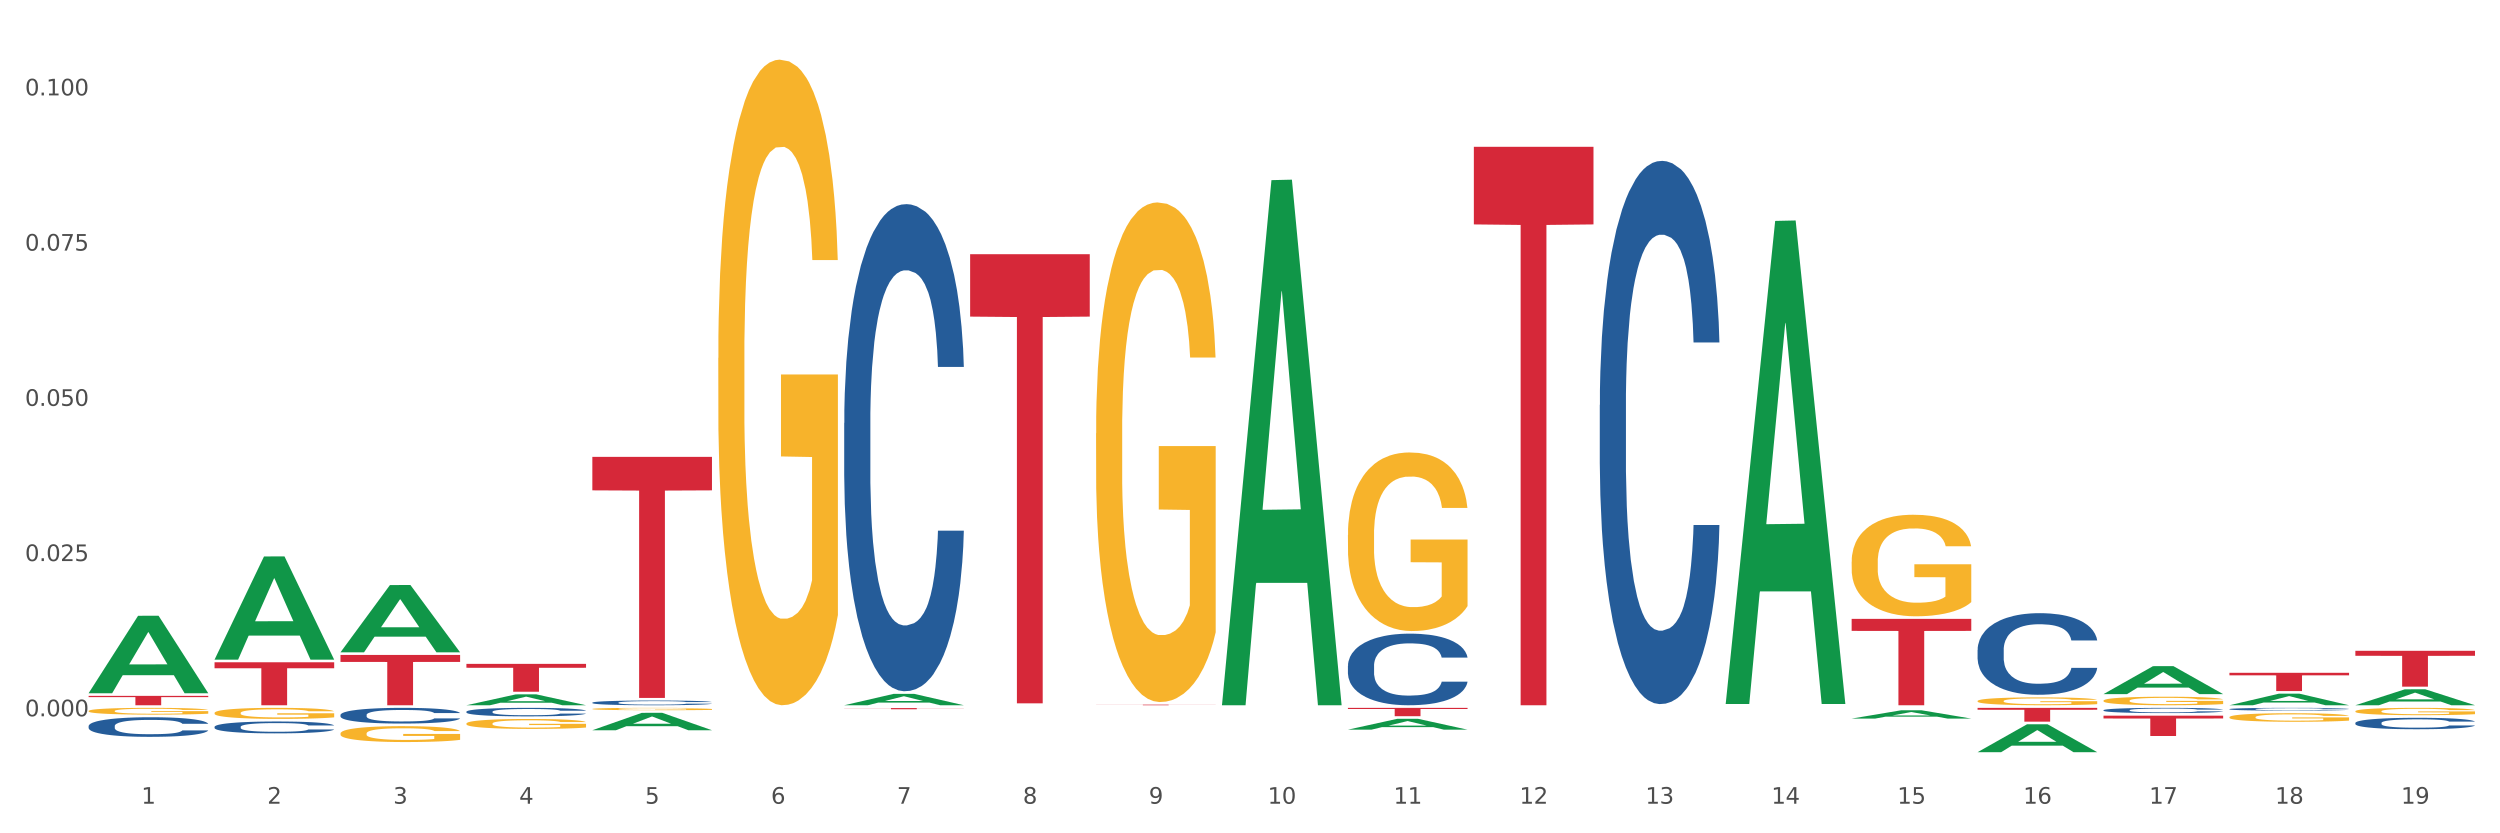 <?xml version="1.0" encoding="utf-8" standalone="no"?>
<!DOCTYPE svg PUBLIC "-//W3C//DTD SVG 1.1//EN"
  "http://www.w3.org/Graphics/SVG/1.1/DTD/svg11.dtd">
<svg xmlns:xlink="http://www.w3.org/1999/xlink" width="1080pt" height="360pt" viewBox="0 0 1080 360" xmlns="http://www.w3.org/2000/svg" version="1.1">
 <rect x="0" y="0" width="1080" height="360" fill="#333333" stroke="none"/>
 <defs>
  <style type="text/css">*{stroke-linejoin: round; stroke-linecap: butt}</style>
 </defs>
 <g id="figure_1">
  <g id="patch_1">
   <path d="M 0 360 
L 1080 360 
L 1080 0 
L 0 0 
z
" style="fill: #ffffff; stroke: #ffffff; stroke-linejoin: miter"/>
  </g>
  <g id="axes_1">
   <g id="matplotlib.axis_1">
    <g id="xtick_1">
     <g id="text_1">
      <!-- 1 -->
      <g style="fill: #4d4d4d" transform="translate(61.07 347.204) scale(0.096 -0.096)">
       <defs>
        <path id="DejaVuSans-31" d="M 794 531 
L 1825 531 
L 1825 4091 
L 703 3866 
L 703 4441 
L 1819 4666 
L 2450 4666 
L 2450 531 
L 3481 531 
L 3481 0 
L 794 0 
L 794 531 
z
" transform="scale(0.016)"/>
       </defs>
       <use xlink:href="#DejaVuSans-31"/>
      </g>
     </g>
    </g>
    <g id="xtick_2">
     <g id="text_2">
      <!-- 2 -->
      <g style="fill: #4d4d4d" transform="translate(115.472 347.204) scale(0.096 -0.096)">
       <defs>
        <path id="DejaVuSans-32" d="M 1228 531 
L 3431 531 
L 3431 0 
L 469 0 
L 469 531 
Q 828 903 1448 1529 
Q 2069 2156 2228 2338 
Q 2531 2678 2651 2914 
Q 2772 3150 2772 3378 
Q 2772 3750 2511 3984 
Q 2250 4219 1831 4219 
Q 1534 4219 1204 4116 
Q 875 4013 500 3803 
L 500 4441 
Q 881 4594 1212 4672 
Q 1544 4750 1819 4750 
Q 2544 4750 2975 4387 
Q 3406 4025 3406 3419 
Q 3406 3131 3298 2873 
Q 3191 2616 2906 2266 
Q 2828 2175 2409 1742 
Q 1991 1309 1228 531 
z
" transform="scale(0.016)"/>
       </defs>
       <use xlink:href="#DejaVuSans-32"/>
      </g>
     </g>
    </g>
    <g id="xtick_3">
     <g id="text_3">
      <!-- 3 -->
      <g style="fill: #4d4d4d" transform="translate(169.874 347.204) scale(0.096 -0.096)">
       <defs>
        <path id="DejaVuSans-33" d="M 2597 2516 
Q 3050 2419 3304 2112 
Q 3559 1806 3559 1356 
Q 3559 666 3084 287 
Q 2609 -91 1734 -91 
Q 1441 -91 1130 -33 
Q 819 25 488 141 
L 488 750 
Q 750 597 1062 519 
Q 1375 441 1716 441 
Q 2309 441 2620 675 
Q 2931 909 2931 1356 
Q 2931 1769 2642 2001 
Q 2353 2234 1838 2234 
L 1294 2234 
L 1294 2753 
L 1863 2753 
Q 2328 2753 2575 2939 
Q 2822 3125 2822 3475 
Q 2822 3834 2567 4026 
Q 2313 4219 1838 4219 
Q 1578 4219 1281 4162 
Q 984 4106 628 3988 
L 628 4550 
Q 988 4650 1302 4700 
Q 1616 4750 1894 4750 
Q 2613 4750 3031 4423 
Q 3450 4097 3450 3541 
Q 3450 3153 3228 2886 
Q 3006 2619 2597 2516 
z
" transform="scale(0.016)"/>
       </defs>
       <use xlink:href="#DejaVuSans-33"/>
      </g>
     </g>
    </g>
    <g id="xtick_4">
     <g id="text_4">
      <!-- 4 -->
      <g style="fill: #4d4d4d" transform="translate(224.276 347.204) scale(0.096 -0.096)">
       <defs>
        <path id="DejaVuSans-34" d="M 2419 4116 
L 825 1625 
L 2419 1625 
L 2419 4116 
z
M 2253 4666 
L 3047 4666 
L 3047 1625 
L 3713 1625 
L 3713 1100 
L 3047 1100 
L 3047 0 
L 2419 0 
L 2419 1100 
L 313 1100 
L 313 1709 
L 2253 4666 
z
" transform="scale(0.016)"/>
       </defs>
       <use xlink:href="#DejaVuSans-34"/>
      </g>
     </g>
    </g>
    <g id="xtick_5">
     <g id="text_5">
      <!-- 5 -->
      <g style="fill: #4d4d4d" transform="translate(278.678 347.204) scale(0.096 -0.096)">
       <defs>
        <path id="DejaVuSans-35" d="M 691 4666 
L 3169 4666 
L 3169 4134 
L 1269 4134 
L 1269 2991 
Q 1406 3038 1543 3061 
Q 1681 3084 1819 3084 
Q 2600 3084 3056 2656 
Q 3513 2228 3513 1497 
Q 3513 744 3044 326 
Q 2575 -91 1722 -91 
Q 1428 -91 1123 -41 
Q 819 9 494 109 
L 494 744 
Q 775 591 1075 516 
Q 1375 441 1709 441 
Q 2250 441 2565 725 
Q 2881 1009 2881 1497 
Q 2881 1984 2565 2268 
Q 2250 2553 1709 2553 
Q 1456 2553 1204 2497 
Q 953 2441 691 2322 
L 691 4666 
z
" transform="scale(0.016)"/>
       </defs>
       <use xlink:href="#DejaVuSans-35"/>
      </g>
     </g>
    </g>
    <g id="xtick_6">
     <g id="text_6">
      <!-- 6 -->
      <g style="fill: #4d4d4d" transform="translate(333.08 347.204) scale(0.096 -0.096)">
       <defs>
        <path id="DejaVuSans-36" d="M 2113 2584 
Q 1688 2584 1439 2293 
Q 1191 2003 1191 1497 
Q 1191 994 1439 701 
Q 1688 409 2113 409 
Q 2538 409 2786 701 
Q 3034 994 3034 1497 
Q 3034 2003 2786 2293 
Q 2538 2584 2113 2584 
z
M 3366 4563 
L 3366 3988 
Q 3128 4100 2886 4159 
Q 2644 4219 2406 4219 
Q 1781 4219 1451 3797 
Q 1122 3375 1075 2522 
Q 1259 2794 1537 2939 
Q 1816 3084 2150 3084 
Q 2853 3084 3261 2657 
Q 3669 2231 3669 1497 
Q 3669 778 3244 343 
Q 2819 -91 2113 -91 
Q 1303 -91 875 529 
Q 447 1150 447 2328 
Q 447 3434 972 4092 
Q 1497 4750 2381 4750 
Q 2619 4750 2861 4703 
Q 3103 4656 3366 4563 
z
" transform="scale(0.016)"/>
       </defs>
       <use xlink:href="#DejaVuSans-36"/>
      </g>
     </g>
    </g>
    <g id="xtick_7">
     <g id="text_7">
      <!-- 7 -->
      <g style="fill: #4d4d4d" transform="translate(387.482 347.204) scale(0.096 -0.096)">
       <defs>
        <path id="DejaVuSans-37" d="M 525 4666 
L 3525 4666 
L 3525 4397 
L 1831 0 
L 1172 0 
L 2766 4134 
L 525 4134 
L 525 4666 
z
" transform="scale(0.016)"/>
       </defs>
       <use xlink:href="#DejaVuSans-37"/>
      </g>
     </g>
    </g>
    <g id="xtick_8">
     <g id="text_8">
      <!-- 8 -->
      <g style="fill: #4d4d4d" transform="translate(441.884 347.204) scale(0.096 -0.096)">
       <defs>
        <path id="DejaVuSans-38" d="M 2034 2216 
Q 1584 2216 1326 1975 
Q 1069 1734 1069 1313 
Q 1069 891 1326 650 
Q 1584 409 2034 409 
Q 2484 409 2743 651 
Q 3003 894 3003 1313 
Q 3003 1734 2745 1975 
Q 2488 2216 2034 2216 
z
M 1403 2484 
Q 997 2584 770 2862 
Q 544 3141 544 3541 
Q 544 4100 942 4425 
Q 1341 4750 2034 4750 
Q 2731 4750 3128 4425 
Q 3525 4100 3525 3541 
Q 3525 3141 3298 2862 
Q 3072 2584 2669 2484 
Q 3125 2378 3379 2068 
Q 3634 1759 3634 1313 
Q 3634 634 3220 271 
Q 2806 -91 2034 -91 
Q 1263 -91 848 271 
Q 434 634 434 1313 
Q 434 1759 690 2068 
Q 947 2378 1403 2484 
z
M 1172 3481 
Q 1172 3119 1398 2916 
Q 1625 2713 2034 2713 
Q 2441 2713 2670 2916 
Q 2900 3119 2900 3481 
Q 2900 3844 2670 4047 
Q 2441 4250 2034 4250 
Q 1625 4250 1398 4047 
Q 1172 3844 1172 3481 
z
" transform="scale(0.016)"/>
       </defs>
       <use xlink:href="#DejaVuSans-38"/>
      </g>
     </g>
    </g>
    <g id="xtick_9">
     <g id="text_9">
      <!-- 9 -->
      <g style="fill: #4d4d4d" transform="translate(496.286 347.204) scale(0.096 -0.096)">
       <defs>
        <path id="DejaVuSans-39" d="M 703 97 
L 703 672 
Q 941 559 1184 500 
Q 1428 441 1663 441 
Q 2288 441 2617 861 
Q 2947 1281 2994 2138 
Q 2813 1869 2534 1725 
Q 2256 1581 1919 1581 
Q 1219 1581 811 2004 
Q 403 2428 403 3163 
Q 403 3881 828 4315 
Q 1253 4750 1959 4750 
Q 2769 4750 3195 4129 
Q 3622 3509 3622 2328 
Q 3622 1225 3098 567 
Q 2575 -91 1691 -91 
Q 1453 -91 1209 -44 
Q 966 3 703 97 
z
M 1959 2075 
Q 2384 2075 2632 2365 
Q 2881 2656 2881 3163 
Q 2881 3666 2632 3958 
Q 2384 4250 1959 4250 
Q 1534 4250 1286 3958 
Q 1038 3666 1038 3163 
Q 1038 2656 1286 2365 
Q 1534 2075 1959 2075 
z
" transform="scale(0.016)"/>
       </defs>
       <use xlink:href="#DejaVuSans-39"/>
      </g>
     </g>
    </g>
    <g id="xtick_10">
     <g id="text_10">
      <!-- 10 -->
      <g style="fill: #4d4d4d" transform="translate(547.634 347.204) scale(0.096 -0.096)">
       <defs>
        <path id="DejaVuSans-30" d="M 2034 4250 
Q 1547 4250 1301 3770 
Q 1056 3291 1056 2328 
Q 1056 1369 1301 889 
Q 1547 409 2034 409 
Q 2525 409 2770 889 
Q 3016 1369 3016 2328 
Q 3016 3291 2770 3770 
Q 2525 4250 2034 4250 
z
M 2034 4750 
Q 2819 4750 3233 4129 
Q 3647 3509 3647 2328 
Q 3647 1150 3233 529 
Q 2819 -91 2034 -91 
Q 1250 -91 836 529 
Q 422 1150 422 2328 
Q 422 3509 836 4129 
Q 1250 4750 2034 4750 
z
" transform="scale(0.016)"/>
       </defs>
       <use xlink:href="#DejaVuSans-31"/>
       <use xlink:href="#DejaVuSans-30" transform="translate(63.623 0)"/>
      </g>
     </g>
    </g>
    <g id="xtick_11">
     <g id="text_11">
      <!-- 11 -->
      <g style="fill: #4d4d4d" transform="translate(602.035 347.204) scale(0.096 -0.096)">
       <use xlink:href="#DejaVuSans-31"/>
       <use xlink:href="#DejaVuSans-31" transform="translate(63.623 0)"/>
      </g>
     </g>
    </g>
    <g id="xtick_12">
     <g id="text_12">
      <!-- 12 -->
      <g style="fill: #4d4d4d" transform="translate(656.437 347.204) scale(0.096 -0.096)">
       <use xlink:href="#DejaVuSans-31"/>
       <use xlink:href="#DejaVuSans-32" transform="translate(63.623 0)"/>
      </g>
     </g>
    </g>
    <g id="xtick_13">
     <g id="text_13">
      <!-- 13 -->
      <g style="fill: #4d4d4d" transform="translate(710.839 347.204) scale(0.096 -0.096)">
       <use xlink:href="#DejaVuSans-31"/>
       <use xlink:href="#DejaVuSans-33" transform="translate(63.623 0)"/>
      </g>
     </g>
    </g>
    <g id="xtick_14">
     <g id="text_14">
      <!-- 14 -->
      <g style="fill: #4d4d4d" transform="translate(765.241 347.204) scale(0.096 -0.096)">
       <use xlink:href="#DejaVuSans-31"/>
       <use xlink:href="#DejaVuSans-34" transform="translate(63.623 0)"/>
      </g>
     </g>
    </g>
    <g id="xtick_15">
     <g id="text_15">
      <!-- 15 -->
      <g style="fill: #4d4d4d" transform="translate(819.643 347.204) scale(0.096 -0.096)">
       <use xlink:href="#DejaVuSans-31"/>
       <use xlink:href="#DejaVuSans-35" transform="translate(63.623 0)"/>
      </g>
     </g>
    </g>
    <g id="xtick_16">
     <g id="text_16">
      <!-- 16 -->
      <g style="fill: #4d4d4d" transform="translate(874.045 347.204) scale(0.096 -0.096)">
       <use xlink:href="#DejaVuSans-31"/>
       <use xlink:href="#DejaVuSans-36" transform="translate(63.623 0)"/>
      </g>
     </g>
    </g>
    <g id="xtick_17">
     <g id="text_17">
      <!-- 17 -->
      <g style="fill: #4d4d4d" transform="translate(928.447 347.204) scale(0.096 -0.096)">
       <use xlink:href="#DejaVuSans-31"/>
       <use xlink:href="#DejaVuSans-37" transform="translate(63.623 0)"/>
      </g>
     </g>
    </g>
    <g id="xtick_18">
     <g id="text_18">
      <!-- 18 -->
      <g style="fill: #4d4d4d" transform="translate(982.849 347.204) scale(0.096 -0.096)">
       <use xlink:href="#DejaVuSans-31"/>
       <use xlink:href="#DejaVuSans-38" transform="translate(63.623 0)"/>
      </g>
     </g>
    </g>
    <g id="xtick_19">
     <g id="text_19">
      <!-- 19 -->
      <g style="fill: #4d4d4d" transform="translate(1037.251 347.204) scale(0.096 -0.096)">
       <use xlink:href="#DejaVuSans-31"/>
       <use xlink:href="#DejaVuSans-39" transform="translate(63.623 0)"/>
      </g>
     </g>
    </g>
    <g id="xtick_20"/>
    <g id="xtick_21"/>
    <g id="xtick_22"/>
    <g id="xtick_23"/>
    <g id="xtick_24"/>
    <g id="xtick_25"/>
    <g id="xtick_26"/>
    <g id="xtick_27"/>
    <g id="xtick_28"/>
    <g id="xtick_29"/>
    <g id="xtick_30"/>
    <g id="xtick_31"/>
    <g id="xtick_32"/>
    <g id="xtick_33"/>
    <g id="xtick_34"/>
    <g id="xtick_35"/>
    <g id="xtick_36"/>
    <g id="xtick_37"/>
   </g>
   <g id="matplotlib.axis_2">
    <g id="ytick_1">
     <g id="text_20">
      <!-- 0.000 -->
      <g style="fill: #4d4d4d" transform="translate(10.8 309.437) scale(0.096 -0.096)">
       <defs>
        <path id="DejaVuSans-2e" d="M 684 794 
L 1344 794 
L 1344 0 
L 684 0 
L 684 794 
z
" transform="scale(0.016)"/>
       </defs>
       <use xlink:href="#DejaVuSans-30"/>
       <use xlink:href="#DejaVuSans-2e" transform="translate(63.623 0)"/>
       <use xlink:href="#DejaVuSans-30" transform="translate(95.41 0)"/>
       <use xlink:href="#DejaVuSans-30" transform="translate(159.033 0)"/>
       <use xlink:href="#DejaVuSans-30" transform="translate(222.656 0)"/>
      </g>
     </g>
    </g>
    <g id="ytick_2">
     <g id="text_21">
      <!-- 0.025 -->
      <g style="fill: #4d4d4d" transform="translate(10.8 242.383) scale(0.096 -0.096)">
       <use xlink:href="#DejaVuSans-30"/>
       <use xlink:href="#DejaVuSans-2e" transform="translate(63.623 0)"/>
       <use xlink:href="#DejaVuSans-30" transform="translate(95.41 0)"/>
       <use xlink:href="#DejaVuSans-32" transform="translate(159.033 0)"/>
       <use xlink:href="#DejaVuSans-35" transform="translate(222.656 0)"/>
      </g>
     </g>
    </g>
    <g id="ytick_3">
     <g id="text_22">
      <!-- 0.050 -->
      <g style="fill: #4d4d4d" transform="translate(10.8 175.329) scale(0.096 -0.096)">
       <use xlink:href="#DejaVuSans-30"/>
       <use xlink:href="#DejaVuSans-2e" transform="translate(63.623 0)"/>
       <use xlink:href="#DejaVuSans-30" transform="translate(95.41 0)"/>
       <use xlink:href="#DejaVuSans-35" transform="translate(159.033 0)"/>
       <use xlink:href="#DejaVuSans-30" transform="translate(222.656 0)"/>
      </g>
     </g>
    </g>
    <g id="ytick_4">
     <g id="text_23">
      <!-- 0.075 -->
      <g style="fill: #4d4d4d" transform="translate(10.8 108.274) scale(0.096 -0.096)">
       <use xlink:href="#DejaVuSans-30"/>
       <use xlink:href="#DejaVuSans-2e" transform="translate(63.623 0)"/>
       <use xlink:href="#DejaVuSans-30" transform="translate(95.41 0)"/>
       <use xlink:href="#DejaVuSans-37" transform="translate(159.033 0)"/>
       <use xlink:href="#DejaVuSans-35" transform="translate(222.656 0)"/>
      </g>
     </g>
    </g>
    <g id="ytick_5">
     <g id="text_24">
      <!-- 0.100 -->
      <g style="fill: #4d4d4d" transform="translate(10.8 41.22) scale(0.096 -0.096)">
       <use xlink:href="#DejaVuSans-30"/>
       <use xlink:href="#DejaVuSans-2e" transform="translate(63.623 0)"/>
       <use xlink:href="#DejaVuSans-31" transform="translate(95.41 0)"/>
       <use xlink:href="#DejaVuSans-30" transform="translate(159.033 0)"/>
       <use xlink:href="#DejaVuSans-30" transform="translate(222.656 0)"/>
      </g>
     </g>
    </g>
    <g id="ytick_6"/>
    <g id="ytick_7"/>
    <g id="ytick_8"/>
    <g id="ytick_9"/>
   </g>
   <g id="PolyCollection_1">
    <path d="M 38.283 299.42 
L 38.336 299.388 
L 59.648 266.018 
L 68.493 265.987 
L 89.965 299.483 
L 79.735 299.483 
L 75.1 291.683 
L 53.095 291.683 
L 52.935 291.809 
L 48.46 299.483 
L 38.283 299.483 
L 38.283 299.42 
L 55.865 287.028 
L 72.329 286.997 
L 64.177 273.126 
L 64.071 273.063 
L 63.964 273.158 
L 55.812 286.997 
L 55.865 287.028 
L 38.283 299.42 
z
" clip-path="url(#p21259f3c58)" style="fill: #109648"/>
    <path d="M 1017.518 281.159 
L 1069.2 281.159 
L 1069.2 283.312 
L 1048.87 283.326 
L 1048.87 296.652 
L 1037.726 296.652 
L 1037.726 283.326 
L 1017.518 283.312 
L 1017.518 281.173 
L 1017.518 281.159 
z
" clip-path="url(#p21259f3c58)" style="fill: #d62839"/>
    <path d="M 963.116 290.654 
L 1014.798 290.654 
L 1014.798 291.75 
L 994.468 291.758 
L 994.468 298.542 
L 983.324 298.542 
L 983.324 291.758 
L 963.116 291.75 
L 963.116 290.661 
L 963.116 290.654 
z
" clip-path="url(#p21259f3c58)" style="fill: #d62839"/>
    <path d="M 908.714 309.173 
L 960.396 309.173 
L 960.396 310.391 
L 940.066 310.399 
L 940.066 317.939 
L 928.922 317.939 
L 928.922 310.399 
L 908.714 310.391 
L 908.714 309.181 
L 908.714 309.173 
z
" clip-path="url(#p21259f3c58)" style="fill: #d62839"/>
    <path d="M 854.312 305.79 
L 905.994 305.79 
L 905.994 306.618 
L 885.664 306.624 
L 885.664 311.751 
L 874.52 311.751 
L 874.52 306.624 
L 854.312 306.618 
L 854.312 305.796 
L 854.312 305.79 
z
" clip-path="url(#p21259f3c58)" style="fill: #d62839"/>
    <path d="M 799.91 267.359 
L 851.592 267.359 
L 851.592 272.544 
L 831.262 272.579 
L 831.262 304.67 
L 820.118 304.67 
L 820.118 272.579 
L 799.91 272.544 
L 799.91 267.394 
L 799.91 267.359 
z
" clip-path="url(#p21259f3c58)" style="fill: #d62839"/>
    <path d="M 636.704 63.422 
L 688.386 63.422 
L 688.386 96.947 
L 668.057 97.174 
L 668.057 304.667 
L 656.912 304.667 
L 656.912 97.174 
L 636.704 96.947 
L 636.704 63.649 
L 636.704 63.422 
z
" clip-path="url(#p21259f3c58)" style="fill: #d62839"/>
    <path d="M 582.303 305.79 
L 633.984 305.79 
L 633.984 306.29 
L 613.655 306.294 
L 613.655 309.388 
L 602.51 309.388 
L 602.51 306.294 
L 582.303 306.29 
L 582.303 305.794 
L 582.303 305.79 
z
" clip-path="url(#p21259f3c58)" style="fill: #d62839"/>
    <path d="M 473.499 304.407 
L 525.18 304.407 
L 525.18 304.444 
L 504.851 304.444 
L 504.851 304.67 
L 493.706 304.67 
L 493.706 304.444 
L 473.499 304.444 
L 473.499 304.407 
L 473.499 304.407 
z
" clip-path="url(#p21259f3c58)" style="fill: #d62839"/>
    <path d="M 419.097 109.812 
L 470.779 109.812 
L 470.779 136.776 
L 450.449 136.958 
L 450.449 303.843 
L 439.304 303.843 
L 439.304 136.958 
L 419.097 136.776 
L 419.097 109.994 
L 419.097 109.812 
z
" clip-path="url(#p21259f3c58)" style="fill: #d62839"/>
    <path d="M 364.695 305.876 
L 416.377 305.876 
L 416.377 305.951 
L 396.047 305.952 
L 396.047 306.417 
L 384.902 306.417 
L 384.902 305.952 
L 364.695 305.951 
L 364.695 305.877 
L 364.695 305.876 
z
" clip-path="url(#p21259f3c58)" style="fill: #d62839"/>
    <path d="M 255.891 197.363 
L 307.573 197.363 
L 307.573 211.834 
L 287.243 211.932 
L 287.243 301.5 
L 276.098 301.5 
L 276.098 211.932 
L 255.891 211.834 
L 255.891 197.461 
L 255.891 197.363 
z
" clip-path="url(#p21259f3c58)" style="fill: #d62839"/>
    <path d="M 201.489 286.801 
L 253.171 286.801 
L 253.171 288.475 
L 232.841 288.486 
L 232.841 298.842 
L 221.696 298.842 
L 221.696 288.486 
L 201.489 288.475 
L 201.489 286.813 
L 201.489 286.801 
z
" clip-path="url(#p21259f3c58)" style="fill: #d62839"/>
    <path d="M 1017.518 312.307 
L 1017.579 312.303 
L 1017.579 312.176 
L 1017.763 312.004 
L 1018.434 311.688 
L 1019.29 311.449 
L 1020.756 311.169 
L 1021.55 311.051 
L 1022.589 310.92 
L 1024.727 310.708 
L 1027.17 310.527 
L 1028.881 310.428 
L 1030.164 310.364 
L 1033.035 310.251 
L 1034.684 310.202 
L 1036.395 310.161 
L 1037.861 310.134 
L 1040.305 310.102 
L 1042.259 310.089 
L 1044.52 310.084 
L 1046.414 310.089 
L 1048.918 310.107 
L 1052.584 310.161 
L 1053.989 310.193 
L 1055.882 310.247 
L 1057.837 310.319 
L 1059.426 310.391 
L 1061.258 310.495 
L 1063.152 310.631 
L 1064.985 310.803 
L 1066.268 310.961 
L 1067.306 311.128 
L 1068.223 311.331 
L 1068.895 311.553 
L 1069.2 311.738 
L 1058.021 311.738 
L 1057.715 311.571 
L 1057.104 311.39 
L 1056.493 311.268 
L 1055.821 311.169 
L 1054.783 311.056 
L 1053.866 310.983 
L 1052.339 310.897 
L 1050.934 310.843 
L 1049.773 310.812 
L 1048.368 310.784 
L 1045.375 310.757 
L 1043.237 310.757 
L 1041.893 310.766 
L 1040.244 310.789 
L 1038.838 310.821 
L 1037.189 310.875 
L 1035.906 310.934 
L 1034.623 311.01 
L 1033.89 311.065 
L 1032.791 311.164 
L 1032.057 311.245 
L 1031.08 311.385 
L 1030.53 311.485 
L 1029.553 311.742 
L 1029.125 311.932 
L 1028.942 312.063 
L 1028.82 312.208 
L 1028.82 312.913 
L 1029.186 313.229 
L 1029.492 313.365 
L 1029.98 313.518 
L 1030.897 313.717 
L 1032.241 313.911 
L 1033.646 314.051 
L 1034.807 314.137 
L 1035.906 314.201 
L 1037.006 314.25 
L 1038.35 314.295 
L 1039.449 314.323 
L 1041.099 314.35 
L 1043.054 314.363 
L 1044.581 314.363 
L 1047.696 314.341 
L 1049.102 314.318 
L 1050.445 314.286 
L 1051.912 314.237 
L 1053.072 314.182 
L 1053.744 314.142 
L 1054.844 314.056 
L 1055.699 313.966 
L 1056.432 313.862 
L 1056.921 313.771 
L 1057.471 313.636 
L 1057.898 313.482 
L 1058.021 313.401 
L 1069.2 313.401 
L 1068.956 313.563 
L 1068.528 313.722 
L 1067.673 313.934 
L 1067.001 314.056 
L 1065.962 314.205 
L 1064.863 314.332 
L 1063.335 314.472 
L 1061.93 314.576 
L 1060.464 314.666 
L 1058.876 314.747 
L 1056.005 314.86 
L 1054.966 314.892 
L 1052.767 314.946 
L 1051.056 314.978 
L 1048.552 315.009 
L 1045.986 315.027 
L 1043.298 315.032 
L 1040.915 315.023 
L 1038.289 314.996 
L 1036.639 314.969 
L 1034.807 314.928 
L 1032.668 314.865 
L 1030.652 314.788 
L 1028.759 314.698 
L 1026.987 314.594 
L 1025.338 314.476 
L 1023.199 314.282 
L 1021.611 314.092 
L 1020.45 313.916 
L 1019.656 313.767 
L 1018.862 313.577 
L 1018.434 313.446 
L 1017.763 313.13 
L 1017.518 312.836 
L 1017.518 312.307 
z
" clip-path="url(#p21259f3c58)" style="fill: #255c99"/>
    <path d="M 963.116 306.329 
L 963.177 306.328 
L 963.177 306.297 
L 963.361 306.256 
L 964.033 306.179 
L 964.888 306.121 
L 966.354 306.053 
L 967.148 306.025 
L 968.187 305.993 
L 970.325 305.941 
L 972.768 305.898 
L 974.479 305.873 
L 975.762 305.858 
L 978.633 305.831 
L 980.282 305.819 
L 981.993 305.809 
L 983.459 305.802 
L 985.903 305.795 
L 987.858 305.791 
L 990.118 305.79 
L 992.012 305.791 
L 994.516 305.796 
L 998.182 305.809 
L 999.587 305.816 
L 1001.481 305.83 
L 1003.435 305.847 
L 1005.024 305.865 
L 1006.856 305.89 
L 1008.75 305.923 
L 1010.583 305.964 
L 1011.866 306.003 
L 1012.904 306.043 
L 1013.821 306.093 
L 1014.493 306.146 
L 1014.798 306.191 
L 1003.619 306.191 
L 1003.313 306.151 
L 1002.702 306.107 
L 1002.091 306.077 
L 1001.419 306.053 
L 1000.381 306.026 
L 999.465 306.008 
L 997.937 305.987 
L 996.532 305.974 
L 995.372 305.967 
L 993.966 305.96 
L 990.973 305.953 
L 988.835 305.953 
L 987.491 305.956 
L 985.842 305.961 
L 984.436 305.969 
L 982.787 305.982 
L 981.504 305.996 
L 980.221 306.015 
L 979.488 306.028 
L 978.389 306.052 
L 977.656 306.072 
L 976.678 306.106 
L 976.128 306.13 
L 975.151 306.192 
L 974.723 306.238 
L 974.54 306.27 
L 974.418 306.305 
L 974.418 306.476 
L 974.784 306.553 
L 975.09 306.586 
L 975.578 306.623 
L 976.495 306.671 
L 977.839 306.718 
L 979.244 306.752 
L 980.405 306.773 
L 981.504 306.788 
L 982.604 306.8 
L 983.948 306.811 
L 985.047 306.818 
L 986.697 306.825 
L 988.652 306.828 
L 990.179 306.828 
L 993.294 306.822 
L 994.7 306.817 
L 996.044 306.809 
L 997.51 306.797 
L 998.67 306.784 
L 999.342 306.774 
L 1000.442 306.753 
L 1001.297 306.731 
L 1002.03 306.706 
L 1002.519 306.684 
L 1003.069 306.651 
L 1003.496 306.614 
L 1003.619 306.594 
L 1014.798 306.594 
L 1014.554 306.634 
L 1014.126 306.672 
L 1013.271 306.724 
L 1012.599 306.753 
L 1011.56 306.789 
L 1010.461 306.82 
L 1008.933 306.854 
L 1007.528 306.879 
L 1006.062 306.901 
L 1004.474 306.921 
L 1001.603 306.948 
L 1000.564 306.956 
L 998.365 306.969 
L 996.654 306.977 
L 994.15 306.984 
L 991.584 306.989 
L 988.896 306.99 
L 986.514 306.988 
L 983.887 306.981 
L 982.237 306.975 
L 980.405 306.965 
L 978.266 306.949 
L 976.25 306.931 
L 974.357 306.909 
L 972.585 306.884 
L 970.936 306.855 
L 968.798 306.808 
L 967.209 306.762 
L 966.048 306.719 
L 965.254 306.683 
L 964.46 306.637 
L 964.033 306.605 
L 963.361 306.529 
L 963.116 306.457 
L 963.116 306.329 
z
" clip-path="url(#p21259f3c58)" style="fill: #255c99"/>
    <path d="M 908.714 306.807 
L 908.775 306.805 
L 908.775 306.747 
L 908.959 306.668 
L 909.631 306.524 
L 910.486 306.414 
L 911.952 306.286 
L 912.746 306.232 
L 913.785 306.172 
L 915.923 306.075 
L 918.366 305.993 
L 920.077 305.947 
L 921.36 305.918 
L 924.231 305.867 
L 925.88 305.844 
L 927.591 305.825 
L 929.057 305.813 
L 931.501 305.798 
L 933.456 305.792 
L 935.716 305.79 
L 937.61 305.792 
L 940.114 305.8 
L 943.78 305.825 
L 945.185 305.84 
L 947.079 305.865 
L 949.033 305.898 
L 950.622 305.931 
L 952.454 305.978 
L 954.348 306.04 
L 956.181 306.119 
L 957.464 306.191 
L 958.502 306.267 
L 959.419 306.36 
L 960.091 306.462 
L 960.396 306.546 
L 949.217 306.546 
L 948.911 306.47 
L 948.3 306.387 
L 947.689 306.331 
L 947.017 306.286 
L 945.979 306.234 
L 945.063 306.201 
L 943.535 306.162 
L 942.13 306.137 
L 940.97 306.123 
L 939.565 306.11 
L 936.571 306.098 
L 934.433 306.098 
L 933.089 306.102 
L 931.44 306.112 
L 930.035 306.127 
L 928.385 306.152 
L 927.102 306.179 
L 925.819 306.214 
L 925.086 306.238 
L 923.987 306.284 
L 923.254 306.321 
L 922.276 306.385 
L 921.726 306.431 
L 920.749 306.548 
L 920.321 306.635 
L 920.138 306.695 
L 920.016 306.761 
L 920.016 307.083 
L 920.382 307.228 
L 920.688 307.29 
L 921.177 307.36 
L 922.093 307.451 
L 923.437 307.54 
L 924.842 307.604 
L 926.003 307.643 
L 927.102 307.672 
L 928.202 307.695 
L 929.546 307.716 
L 930.645 307.728 
L 932.295 307.74 
L 934.25 307.747 
L 935.777 307.747 
L 938.893 307.736 
L 940.298 307.726 
L 941.642 307.712 
L 943.108 307.689 
L 944.268 307.664 
L 944.94 307.645 
L 946.04 307.606 
L 946.895 307.565 
L 947.628 307.517 
L 948.117 307.476 
L 948.667 307.414 
L 949.095 307.344 
L 949.217 307.307 
L 960.396 307.307 
L 960.152 307.381 
L 959.724 307.453 
L 958.869 307.55 
L 958.197 307.606 
L 957.158 307.674 
L 956.059 307.732 
L 954.531 307.796 
L 953.126 307.844 
L 951.66 307.885 
L 950.072 307.922 
L 947.201 307.974 
L 946.162 307.988 
L 943.963 308.013 
L 942.252 308.028 
L 939.748 308.042 
L 937.182 308.05 
L 934.494 308.052 
L 932.112 308.048 
L 929.485 308.036 
L 927.835 308.023 
L 926.003 308.005 
L 923.864 307.976 
L 921.849 307.941 
L 919.955 307.9 
L 918.183 307.852 
L 916.534 307.798 
L 914.396 307.709 
L 912.807 307.623 
L 911.647 307.542 
L 910.852 307.474 
L 910.058 307.387 
L 909.631 307.327 
L 908.959 307.183 
L 908.714 307.048 
L 908.714 306.807 
z
" clip-path="url(#p21259f3c58)" style="fill: #255c99"/>
    <path d="M 854.312 280.73 
L 854.373 280.697 
L 854.373 279.796 
L 854.557 278.572 
L 855.229 276.318 
L 856.084 274.611 
L 857.55 272.615 
L 858.344 271.778 
L 859.383 270.844 
L 861.521 269.331 
L 863.964 268.043 
L 865.675 267.334 
L 866.958 266.883 
L 869.829 266.078 
L 871.478 265.724 
L 873.189 265.434 
L 874.655 265.241 
L 877.099 265.016 
L 879.054 264.919 
L 881.314 264.887 
L 883.208 264.919 
L 885.712 265.048 
L 889.378 265.434 
L 890.783 265.66 
L 892.677 266.046 
L 894.631 266.561 
L 896.22 267.077 
L 898.052 267.817 
L 899.946 268.783 
L 901.779 270.007 
L 903.062 271.134 
L 904.1 272.325 
L 905.017 273.774 
L 905.689 275.352 
L 905.994 276.672 
L 894.815 276.672 
L 894.509 275.481 
L 893.898 274.193 
L 893.287 273.323 
L 892.616 272.615 
L 891.577 271.81 
L 890.661 271.295 
L 889.133 270.683 
L 887.728 270.297 
L 886.568 270.071 
L 885.163 269.878 
L 882.169 269.685 
L 880.031 269.685 
L 878.687 269.749 
L 877.038 269.91 
L 875.633 270.136 
L 873.983 270.522 
L 872.7 270.941 
L 871.417 271.488 
L 870.684 271.874 
L 869.585 272.583 
L 868.852 273.162 
L 867.874 274.161 
L 867.324 274.869 
L 866.347 276.705 
L 865.919 278.057 
L 865.736 278.991 
L 865.614 280.021 
L 865.614 285.044 
L 865.98 287.298 
L 866.286 288.264 
L 866.775 289.359 
L 867.691 290.776 
L 869.035 292.161 
L 870.44 293.159 
L 871.601 293.771 
L 872.7 294.222 
L 873.8 294.576 
L 875.144 294.898 
L 876.243 295.091 
L 877.893 295.284 
L 879.848 295.381 
L 881.375 295.381 
L 884.491 295.22 
L 885.896 295.059 
L 887.24 294.833 
L 888.706 294.479 
L 889.866 294.093 
L 890.538 293.803 
L 891.638 293.191 
L 892.493 292.547 
L 893.226 291.807 
L 893.715 291.163 
L 894.265 290.197 
L 894.693 289.102 
L 894.815 288.522 
L 905.994 288.522 
L 905.75 289.681 
L 905.322 290.808 
L 904.467 292.322 
L 903.795 293.191 
L 902.756 294.254 
L 901.657 295.155 
L 900.13 296.154 
L 898.724 296.894 
L 897.258 297.538 
L 895.67 298.118 
L 892.799 298.923 
L 891.76 299.148 
L 889.561 299.535 
L 887.851 299.76 
L 885.346 299.985 
L 882.78 300.114 
L 880.092 300.146 
L 877.71 300.082 
L 875.083 299.889 
L 873.433 299.696 
L 871.601 299.406 
L 869.463 298.955 
L 867.447 298.408 
L 865.553 297.764 
L 863.781 297.023 
L 862.132 296.186 
L 859.994 294.801 
L 858.405 293.449 
L 857.245 292.193 
L 856.45 291.13 
L 855.656 289.778 
L 855.229 288.844 
L 854.557 286.59 
L 854.312 284.497 
L 854.312 280.73 
z
" clip-path="url(#p21259f3c58)" style="fill: #255c99"/>
    <path d="M 691.106 174.939 
L 691.168 174.725 
L 691.168 168.724 
L 691.351 160.58 
L 692.023 145.578 
L 692.878 134.219 
L 694.344 120.931 
L 695.138 115.359 
L 696.177 109.144 
L 698.315 99.071 
L 700.759 90.498 
L 702.469 85.783 
L 703.752 82.782 
L 706.623 77.424 
L 708.273 75.067 
L 709.983 73.138 
L 711.449 71.852 
L 713.893 70.352 
L 715.848 69.709 
L 718.108 69.495 
L 720.002 69.709 
L 722.507 70.566 
L 726.172 73.138 
L 727.577 74.638 
L 729.471 77.21 
L 731.426 80.639 
L 733.014 84.068 
L 734.847 88.998 
L 736.74 95.427 
L 738.573 103.571 
L 739.856 111.072 
L 740.895 119.002 
L 741.811 128.647 
L 742.483 139.148 
L 742.788 147.935 
L 731.609 147.935 
L 731.303 140.005 
L 730.693 131.433 
L 730.082 125.646 
L 729.41 120.931 
L 728.371 115.573 
L 727.455 112.144 
L 725.928 108.072 
L 724.522 105.5 
L 723.362 104 
L 721.957 102.714 
L 718.963 101.428 
L 716.825 101.428 
L 715.481 101.857 
L 713.832 102.928 
L 712.427 104.429 
L 710.777 107 
L 709.494 109.787 
L 708.212 113.43 
L 707.478 116.002 
L 706.379 120.717 
L 705.646 124.575 
L 704.668 131.218 
L 704.119 135.933 
L 703.141 148.15 
L 702.713 157.151 
L 702.53 163.366 
L 702.408 170.224 
L 702.408 203.658 
L 702.775 218.661 
L 703.08 225.09 
L 703.569 232.377 
L 704.485 241.807 
L 705.829 251.023 
L 707.234 257.667 
L 708.395 261.739 
L 709.494 264.739 
L 710.594 267.097 
L 711.938 269.24 
L 713.038 270.526 
L 714.687 271.812 
L 716.642 272.455 
L 718.169 272.455 
L 721.285 271.383 
L 722.69 270.311 
L 724.034 268.811 
L 725.5 266.454 
L 726.661 263.882 
L 727.333 261.953 
L 728.432 257.881 
L 729.287 253.594 
L 730.021 248.665 
L 730.509 244.379 
L 731.059 237.949 
L 731.487 230.662 
L 731.609 226.805 
L 742.788 226.805 
L 742.544 234.52 
L 742.116 242.021 
L 741.261 252.094 
L 740.589 257.881 
L 739.551 264.953 
L 738.451 270.954 
L 736.924 277.598 
L 735.519 282.528 
L 734.052 286.814 
L 732.464 290.672 
L 729.593 296.03 
L 728.554 297.53 
L 726.355 300.102 
L 724.645 301.602 
L 722.14 303.102 
L 719.574 303.959 
L 716.886 304.174 
L 714.504 303.745 
L 711.877 302.459 
L 710.227 301.173 
L 708.395 299.244 
L 706.257 296.244 
L 704.241 292.6 
L 702.347 288.314 
L 700.575 283.385 
L 698.926 277.812 
L 696.788 268.597 
L 695.199 259.595 
L 694.039 251.237 
L 693.245 244.164 
L 692.45 235.163 
L 692.023 228.948 
L 691.351 213.945 
L 691.106 200.015 
L 691.106 174.939 
z
" clip-path="url(#p21259f3c58)" style="fill: #255c99"/>
    <path d="M 582.303 287.634 
L 582.364 287.606 
L 582.364 286.815 
L 582.547 285.741 
L 583.219 283.764 
L 584.074 282.267 
L 585.54 280.515 
L 586.334 279.78 
L 587.373 278.961 
L 589.511 277.633 
L 591.955 276.503 
L 593.665 275.882 
L 594.948 275.486 
L 597.819 274.78 
L 599.469 274.469 
L 601.179 274.215 
L 602.645 274.045 
L 605.089 273.848 
L 607.044 273.763 
L 609.304 273.735 
L 611.198 273.763 
L 613.703 273.876 
L 617.368 274.215 
L 618.773 274.413 
L 620.667 274.752 
L 622.622 275.204 
L 624.21 275.656 
L 626.043 276.305 
L 627.937 277.153 
L 629.769 278.227 
L 631.052 279.215 
L 632.091 280.261 
L 633.007 281.532 
L 633.679 282.916 
L 633.984 284.075 
L 622.805 284.075 
L 622.5 283.029 
L 621.889 281.899 
L 621.278 281.136 
L 620.606 280.515 
L 619.567 279.809 
L 618.651 279.357 
L 617.124 278.82 
L 615.719 278.481 
L 614.558 278.283 
L 613.153 278.114 
L 610.159 277.944 
L 608.021 277.944 
L 606.677 278.001 
L 605.028 278.142 
L 603.623 278.34 
L 601.973 278.679 
L 600.691 279.046 
L 599.408 279.526 
L 598.675 279.865 
L 597.575 280.487 
L 596.842 280.995 
L 595.864 281.871 
L 595.315 282.493 
L 594.337 284.103 
L 593.91 285.289 
L 593.726 286.109 
L 593.604 287.013 
L 593.604 291.42 
L 593.971 293.398 
L 594.276 294.245 
L 594.765 295.206 
L 595.681 296.449 
L 597.025 297.664 
L 598.43 298.539 
L 599.591 299.076 
L 600.691 299.472 
L 601.79 299.783 
L 603.134 300.065 
L 604.234 300.235 
L 605.883 300.404 
L 607.838 300.489 
L 609.365 300.489 
L 612.481 300.348 
L 613.886 300.206 
L 615.23 300.009 
L 616.696 299.698 
L 617.857 299.359 
L 618.529 299.104 
L 619.628 298.568 
L 620.484 298.003 
L 621.217 297.353 
L 621.705 296.788 
L 622.255 295.94 
L 622.683 294.98 
L 622.805 294.471 
L 633.984 294.471 
L 633.74 295.488 
L 633.312 296.477 
L 632.457 297.805 
L 631.785 298.568 
L 630.747 299.5 
L 629.647 300.291 
L 628.12 301.167 
L 626.715 301.817 
L 625.249 302.382 
L 623.66 302.89 
L 620.789 303.596 
L 619.75 303.794 
L 617.551 304.133 
L 615.841 304.331 
L 613.336 304.529 
L 610.77 304.642 
L 608.082 304.67 
L 605.7 304.614 
L 603.073 304.444 
L 601.424 304.275 
L 599.591 304.02 
L 597.453 303.625 
L 595.437 303.144 
L 593.543 302.579 
L 591.771 301.93 
L 590.122 301.195 
L 587.984 299.98 
L 586.396 298.794 
L 585.235 297.692 
L 584.441 296.76 
L 583.646 295.573 
L 583.219 294.754 
L 582.547 292.776 
L 582.303 290.94 
L 582.303 287.634 
z
" clip-path="url(#p21259f3c58)" style="fill: #255c99"/>
    <path d="M 364.695 182.736 
L 364.756 182.544 
L 364.756 177.163 
L 364.939 169.86 
L 365.611 156.408 
L 366.466 146.222 
L 367.932 134.307 
L 368.727 129.31 
L 369.765 123.737 
L 371.903 114.704 
L 374.347 107.017 
L 376.057 102.789 
L 377.34 100.099 
L 380.211 95.294 
L 381.861 93.18 
L 383.571 91.45 
L 385.038 90.297 
L 387.481 88.952 
L 389.436 88.375 
L 391.696 88.183 
L 393.59 88.375 
L 396.095 89.144 
L 399.76 91.45 
L 401.165 92.796 
L 403.059 95.102 
L 405.014 98.177 
L 406.602 101.252 
L 408.435 105.672 
L 410.329 111.437 
L 412.161 118.74 
L 413.444 125.466 
L 414.483 132.577 
L 415.399 141.225 
L 416.071 150.642 
L 416.377 158.522 
L 405.197 158.522 
L 404.892 151.411 
L 404.281 143.724 
L 403.67 138.535 
L 402.998 134.307 
L 401.959 129.502 
L 401.043 126.427 
L 399.516 122.776 
L 398.111 120.47 
L 396.95 119.124 
L 395.545 117.971 
L 392.552 116.818 
L 390.413 116.818 
L 389.069 117.203 
L 387.42 118.164 
L 386.015 119.509 
L 384.366 121.815 
L 383.083 124.313 
L 381.8 127.58 
L 381.067 129.887 
L 379.967 134.115 
L 379.234 137.574 
L 378.257 143.531 
L 377.707 147.759 
L 376.729 158.714 
L 376.302 166.785 
L 376.118 172.359 
L 375.996 178.508 
L 375.996 208.489 
L 376.363 221.941 
L 376.668 227.707 
L 377.157 234.241 
L 378.073 242.697 
L 379.417 250.961 
L 380.822 256.918 
L 381.983 260.57 
L 383.083 263.26 
L 384.182 265.374 
L 385.526 267.296 
L 386.626 268.449 
L 388.275 269.602 
L 390.23 270.179 
L 391.757 270.179 
L 394.873 269.218 
L 396.278 268.257 
L 397.622 266.912 
L 399.088 264.798 
L 400.249 262.492 
L 400.921 260.762 
L 402.02 257.111 
L 402.876 253.267 
L 403.609 248.847 
L 404.098 245.003 
L 404.647 239.238 
L 405.075 232.704 
L 405.197 229.244 
L 416.377 229.244 
L 416.132 236.163 
L 415.705 242.889 
L 414.849 251.922 
L 414.177 257.111 
L 413.139 263.453 
L 412.039 268.834 
L 410.512 274.791 
L 409.107 279.211 
L 407.641 283.055 
L 406.052 286.514 
L 403.181 291.319 
L 402.143 292.664 
L 399.943 294.97 
L 398.233 296.315 
L 395.728 297.661 
L 393.162 298.429 
L 390.475 298.622 
L 388.092 298.237 
L 385.465 297.084 
L 383.816 295.931 
L 381.983 294.202 
L 379.845 291.511 
L 377.829 288.244 
L 375.935 284.4 
L 374.164 279.98 
L 372.514 274.983 
L 370.376 266.72 
L 368.788 258.648 
L 367.627 251.153 
L 366.833 244.811 
L 366.039 236.739 
L 365.611 231.166 
L 364.939 217.713 
L 364.695 205.222 
L 364.695 182.736 
z
" clip-path="url(#p21259f3c58)" style="fill: #255c99"/>
    <path d="M 255.891 303.541 
L 255.952 303.539 
L 255.952 303.487 
L 256.135 303.416 
L 256.807 303.285 
L 257.662 303.185 
L 259.129 303.069 
L 259.923 303.021 
L 260.961 302.966 
L 263.099 302.878 
L 265.543 302.803 
L 267.253 302.762 
L 268.536 302.736 
L 271.408 302.689 
L 273.057 302.669 
L 274.768 302.652 
L 276.234 302.641 
L 278.677 302.627 
L 280.632 302.622 
L 282.892 302.62 
L 284.786 302.622 
L 287.291 302.629 
L 290.956 302.652 
L 292.361 302.665 
L 294.255 302.687 
L 296.21 302.717 
L 297.798 302.747 
L 299.631 302.79 
L 301.525 302.846 
L 303.357 302.918 
L 304.64 302.983 
L 305.679 303.052 
L 306.595 303.137 
L 307.267 303.228 
L 307.573 303.305 
L 296.393 303.305 
L 296.088 303.236 
L 295.477 303.161 
L 294.866 303.11 
L 294.194 303.069 
L 293.156 303.022 
L 292.239 302.993 
L 290.712 302.957 
L 289.307 302.934 
L 288.146 302.921 
L 286.741 302.91 
L 283.748 302.899 
L 281.61 302.899 
L 280.266 302.903 
L 278.616 302.912 
L 277.211 302.925 
L 275.562 302.948 
L 274.279 302.972 
L 272.996 303.004 
L 272.263 303.026 
L 271.163 303.067 
L 270.43 303.101 
L 269.453 303.159 
L 268.903 303.2 
L 267.925 303.307 
L 267.498 303.386 
L 267.315 303.44 
L 267.192 303.5 
L 267.192 303.792 
L 267.559 303.923 
L 267.864 303.979 
L 268.353 304.043 
L 269.269 304.125 
L 270.613 304.206 
L 272.018 304.264 
L 273.179 304.299 
L 274.279 304.326 
L 275.378 304.346 
L 276.722 304.365 
L 277.822 304.376 
L 279.471 304.387 
L 281.426 304.393 
L 282.954 304.393 
L 286.069 304.384 
L 287.474 304.374 
L 288.818 304.361 
L 290.284 304.341 
L 291.445 304.318 
L 292.117 304.301 
L 293.217 304.266 
L 294.072 304.228 
L 294.805 304.185 
L 295.294 304.148 
L 295.843 304.092 
L 296.271 304.028 
L 296.393 303.994 
L 307.573 303.994 
L 307.328 304.062 
L 306.901 304.127 
L 306.045 304.215 
L 305.373 304.266 
L 304.335 304.327 
L 303.235 304.38 
L 301.708 304.438 
L 300.303 304.481 
L 298.837 304.518 
L 297.249 304.552 
L 294.377 304.599 
L 293.339 304.612 
L 291.14 304.634 
L 289.429 304.648 
L 286.924 304.661 
L 284.359 304.668 
L 281.671 304.67 
L 279.288 304.666 
L 276.661 304.655 
L 275.012 304.644 
L 273.179 304.627 
L 271.041 304.601 
L 269.025 304.569 
L 267.131 304.531 
L 265.36 304.488 
L 263.71 304.44 
L 261.572 304.359 
L 259.984 304.281 
L 258.823 304.208 
L 258.029 304.146 
L 257.235 304.067 
L 256.807 304.013 
L 256.135 303.882 
L 255.891 303.76 
L 255.891 303.541 
z
" clip-path="url(#p21259f3c58)" style="fill: #255c99"/>
    <path d="M 201.489 307.447 
L 201.55 307.444 
L 201.55 307.349 
L 201.733 307.221 
L 202.405 306.986 
L 203.26 306.807 
L 204.727 306.598 
L 205.521 306.511 
L 206.559 306.413 
L 208.697 306.255 
L 211.141 306.12 
L 212.852 306.046 
L 214.134 305.999 
L 217.006 305.915 
L 218.655 305.878 
L 220.366 305.847 
L 221.832 305.827 
L 224.275 305.804 
L 226.23 305.794 
L 228.49 305.79 
L 230.384 305.794 
L 232.889 305.807 
L 236.554 305.847 
L 237.959 305.871 
L 239.853 305.911 
L 241.808 305.965 
L 243.396 306.019 
L 245.229 306.097 
L 247.123 306.198 
L 248.956 306.326 
L 250.238 306.443 
L 251.277 306.568 
L 252.193 306.72 
L 252.865 306.885 
L 253.171 307.023 
L 241.991 307.023 
L 241.686 306.898 
L 241.075 306.763 
L 240.464 306.672 
L 239.792 306.598 
L 238.754 306.514 
L 237.837 306.46 
L 236.31 306.396 
L 234.905 306.356 
L 233.744 306.332 
L 232.339 306.312 
L 229.346 306.292 
L 227.208 306.292 
L 225.864 306.299 
L 224.214 306.316 
L 222.809 306.339 
L 221.16 306.379 
L 219.877 306.423 
L 218.594 306.481 
L 217.861 306.521 
L 216.761 306.595 
L 216.028 306.656 
L 215.051 306.76 
L 214.501 306.834 
L 213.524 307.026 
L 213.096 307.168 
L 212.913 307.265 
L 212.79 307.373 
L 212.79 307.898 
L 213.157 308.134 
L 213.462 308.235 
L 213.951 308.35 
L 214.867 308.498 
L 216.211 308.643 
L 217.617 308.747 
L 218.777 308.811 
L 219.877 308.858 
L 220.976 308.895 
L 222.32 308.929 
L 223.42 308.949 
L 225.069 308.969 
L 227.024 308.979 
L 228.552 308.979 
L 231.667 308.962 
L 233.072 308.946 
L 234.416 308.922 
L 235.882 308.885 
L 237.043 308.845 
L 237.715 308.814 
L 238.815 308.75 
L 239.67 308.683 
L 240.403 308.605 
L 240.892 308.538 
L 241.441 308.437 
L 241.869 308.323 
L 241.991 308.262 
L 253.171 308.262 
L 252.926 308.383 
L 252.499 308.501 
L 251.643 308.659 
L 250.971 308.75 
L 249.933 308.861 
L 248.833 308.956 
L 247.306 309.06 
L 245.901 309.138 
L 244.435 309.205 
L 242.847 309.266 
L 239.975 309.35 
L 238.937 309.373 
L 236.738 309.414 
L 235.027 309.437 
L 232.522 309.461 
L 229.957 309.474 
L 227.269 309.478 
L 224.886 309.471 
L 222.259 309.451 
L 220.61 309.431 
L 218.777 309.4 
L 216.639 309.353 
L 214.623 309.296 
L 212.729 309.229 
L 210.958 309.151 
L 209.308 309.063 
L 207.17 308.919 
L 205.582 308.777 
L 204.421 308.646 
L 203.627 308.535 
L 202.833 308.393 
L 202.405 308.296 
L 201.733 308.06 
L 201.489 307.841 
L 201.489 307.447 
z
" clip-path="url(#p21259f3c58)" style="fill: #255c99"/>
    <path d="M 147.087 308.84 
L 147.148 308.834 
L 147.148 308.66 
L 147.331 308.425 
L 148.003 307.991 
L 148.859 307.662 
L 150.325 307.278 
L 151.119 307.117 
L 152.157 306.937 
L 154.295 306.646 
L 156.739 306.398 
L 158.45 306.261 
L 159.732 306.175 
L 162.604 306.02 
L 164.253 305.951 
L 165.964 305.896 
L 167.43 305.858 
L 169.873 305.815 
L 171.828 305.796 
L 174.089 305.79 
L 175.982 305.796 
L 178.487 305.821 
L 182.152 305.896 
L 183.557 305.939 
L 185.451 306.013 
L 187.406 306.113 
L 188.994 306.212 
L 190.827 306.354 
L 192.721 306.54 
L 194.554 306.776 
L 195.836 306.993 
L 196.875 307.222 
L 197.791 307.501 
L 198.463 307.805 
L 198.769 308.059 
L 187.589 308.059 
L 187.284 307.83 
L 186.673 307.582 
L 186.062 307.414 
L 185.39 307.278 
L 184.352 307.123 
L 183.435 307.024 
L 181.908 306.906 
L 180.503 306.832 
L 179.342 306.788 
L 177.937 306.751 
L 174.944 306.714 
L 172.806 306.714 
L 171.462 306.726 
L 169.812 306.757 
L 168.407 306.801 
L 166.758 306.875 
L 165.475 306.956 
L 164.192 307.061 
L 163.459 307.135 
L 162.359 307.272 
L 161.626 307.383 
L 160.649 307.575 
L 160.099 307.712 
L 159.122 308.065 
L 158.694 308.326 
L 158.511 308.505 
L 158.388 308.704 
L 158.388 309.671 
L 158.755 310.105 
L 159.06 310.291 
L 159.549 310.501 
L 160.466 310.774 
L 161.81 311.041 
L 163.215 311.233 
L 164.375 311.351 
L 165.475 311.437 
L 166.575 311.506 
L 167.918 311.568 
L 169.018 311.605 
L 170.668 311.642 
L 172.622 311.661 
L 174.15 311.661 
L 177.265 311.63 
L 178.67 311.599 
L 180.014 311.555 
L 181.48 311.487 
L 182.641 311.413 
L 183.313 311.357 
L 184.413 311.239 
L 185.268 311.115 
L 186.001 310.973 
L 186.49 310.849 
L 187.04 310.663 
L 187.467 310.452 
L 187.589 310.34 
L 198.769 310.34 
L 198.524 310.563 
L 198.097 310.78 
L 197.242 311.072 
L 196.57 311.239 
L 195.531 311.444 
L 194.431 311.617 
L 192.904 311.809 
L 191.499 311.952 
L 190.033 312.076 
L 188.445 312.188 
L 185.573 312.343 
L 184.535 312.386 
L 182.336 312.46 
L 180.625 312.504 
L 178.12 312.547 
L 175.555 312.572 
L 172.867 312.578 
L 170.484 312.566 
L 167.857 312.528 
L 166.208 312.491 
L 164.375 312.435 
L 162.237 312.349 
L 160.221 312.243 
L 158.327 312.119 
L 156.556 311.977 
L 154.906 311.816 
L 152.768 311.549 
L 151.18 311.289 
L 150.019 311.047 
L 149.225 310.842 
L 148.431 310.582 
L 148.003 310.402 
L 147.331 309.968 
L 147.087 309.565 
L 147.087 308.84 
z
" clip-path="url(#p21259f3c58)" style="fill: #255c99"/>
    <path d="M 92.685 313.988 
L 92.746 313.984 
L 92.746 313.852 
L 92.929 313.674 
L 93.601 313.346 
L 94.457 313.098 
L 95.923 312.808 
L 96.717 312.686 
L 97.755 312.55 
L 99.894 312.33 
L 102.337 312.142 
L 104.048 312.039 
L 105.331 311.973 
L 108.202 311.856 
L 109.851 311.805 
L 111.562 311.763 
L 113.028 311.734 
L 115.471 311.702 
L 117.426 311.688 
L 119.687 311.683 
L 121.58 311.688 
L 124.085 311.706 
L 127.75 311.763 
L 129.155 311.795 
L 131.049 311.852 
L 133.004 311.927 
L 134.592 312.002 
L 136.425 312.109 
L 138.319 312.25 
L 140.152 312.428 
L 141.435 312.592 
L 142.473 312.765 
L 143.389 312.976 
L 144.061 313.206 
L 144.367 313.398 
L 133.187 313.398 
L 132.882 313.225 
L 132.271 313.037 
L 131.66 312.911 
L 130.988 312.808 
L 129.95 312.69 
L 129.033 312.615 
L 127.506 312.526 
L 126.101 312.47 
L 124.94 312.437 
L 123.535 312.409 
L 120.542 312.381 
L 118.404 312.381 
L 117.06 312.39 
L 115.41 312.414 
L 114.005 312.447 
L 112.356 312.503 
L 111.073 312.564 
L 109.79 312.644 
L 109.057 312.7 
L 107.957 312.803 
L 107.224 312.887 
L 106.247 313.032 
L 105.697 313.136 
L 104.72 313.403 
L 104.292 313.599 
L 104.109 313.735 
L 103.987 313.885 
L 103.987 314.616 
L 104.353 314.944 
L 104.659 315.085 
L 105.147 315.244 
L 106.064 315.45 
L 107.408 315.652 
L 108.813 315.797 
L 109.973 315.886 
L 111.073 315.952 
L 112.173 316.003 
L 113.517 316.05 
L 114.616 316.078 
L 116.266 316.106 
L 118.22 316.12 
L 119.748 316.12 
L 122.863 316.097 
L 124.268 316.073 
L 125.612 316.041 
L 127.078 315.989 
L 128.239 315.933 
L 128.911 315.891 
L 130.011 315.802 
L 130.866 315.708 
L 131.599 315.6 
L 132.088 315.507 
L 132.638 315.366 
L 133.065 315.207 
L 133.187 315.122 
L 144.367 315.122 
L 144.122 315.291 
L 143.695 315.455 
L 142.84 315.675 
L 142.168 315.802 
L 141.129 315.956 
L 140.029 316.088 
L 138.502 316.233 
L 137.097 316.341 
L 135.631 316.434 
L 134.043 316.519 
L 131.171 316.636 
L 130.133 316.669 
L 127.934 316.725 
L 126.223 316.758 
L 123.719 316.79 
L 121.153 316.809 
L 118.465 316.814 
L 116.082 316.804 
L 113.455 316.776 
L 111.806 316.748 
L 109.973 316.706 
L 107.835 316.64 
L 105.819 316.561 
L 103.925 316.467 
L 102.154 316.359 
L 100.504 316.237 
L 98.366 316.036 
L 96.778 315.839 
L 95.617 315.656 
L 94.823 315.502 
L 94.029 315.305 
L 93.601 315.169 
L 92.929 314.841 
L 92.685 314.537 
L 92.685 313.988 
z
" clip-path="url(#p21259f3c58)" style="fill: #255c99"/>
    <path d="M 38.283 313.652 
L 38.344 313.644 
L 38.344 313.427 
L 38.527 313.133 
L 39.199 312.592 
L 40.055 312.182 
L 41.521 311.702 
L 42.315 311.501 
L 43.353 311.276 
L 45.492 310.913 
L 47.935 310.603 
L 49.646 310.433 
L 50.929 310.325 
L 53.8 310.131 
L 55.449 310.046 
L 57.16 309.977 
L 58.626 309.93 
L 61.069 309.876 
L 63.024 309.853 
L 65.285 309.845 
L 67.178 309.853 
L 69.683 309.884 
L 73.348 309.977 
L 74.754 310.031 
L 76.647 310.124 
L 78.602 310.247 
L 80.191 310.371 
L 82.023 310.549 
L 83.917 310.781 
L 85.75 311.075 
L 87.033 311.346 
L 88.071 311.632 
L 88.987 311.98 
L 89.659 312.36 
L 89.965 312.677 
L 78.785 312.677 
L 78.48 312.391 
L 77.869 312.081 
L 77.258 311.872 
L 76.586 311.702 
L 75.548 311.509 
L 74.631 311.385 
L 73.104 311.238 
L 71.699 311.145 
L 70.538 311.091 
L 69.133 311.044 
L 66.14 310.998 
L 64.002 310.998 
L 62.658 311.013 
L 61.008 311.052 
L 59.603 311.106 
L 57.954 311.199 
L 56.671 311.3 
L 55.388 311.431 
L 54.655 311.524 
L 53.555 311.694 
L 52.822 311.833 
L 51.845 312.073 
L 51.295 312.244 
L 50.318 312.685 
L 49.89 313.009 
L 49.707 313.234 
L 49.585 313.481 
L 49.585 314.688 
L 49.951 315.23 
L 50.257 315.462 
L 50.745 315.725 
L 51.662 316.065 
L 53.006 316.398 
L 54.411 316.638 
L 55.571 316.785 
L 56.671 316.893 
L 57.771 316.978 
L 59.115 317.056 
L 60.214 317.102 
L 61.864 317.149 
L 63.818 317.172 
L 65.346 317.172 
L 68.461 317.133 
L 69.866 317.094 
L 71.21 317.04 
L 72.676 316.955 
L 73.837 316.862 
L 74.509 316.793 
L 75.609 316.646 
L 76.464 316.491 
L 77.197 316.313 
L 77.686 316.158 
L 78.236 315.926 
L 78.663 315.663 
L 78.785 315.524 
L 89.965 315.524 
L 89.72 315.802 
L 89.293 316.073 
L 88.438 316.437 
L 87.766 316.646 
L 86.727 316.901 
L 85.627 317.118 
L 84.1 317.358 
L 82.695 317.535 
L 81.229 317.69 
L 79.641 317.829 
L 76.769 318.023 
L 75.731 318.077 
L 73.532 318.17 
L 71.821 318.224 
L 69.317 318.278 
L 66.751 318.309 
L 64.063 318.317 
L 61.68 318.301 
L 59.053 318.255 
L 57.404 318.209 
L 55.571 318.139 
L 53.433 318.031 
L 51.417 317.899 
L 49.523 317.744 
L 47.752 317.566 
L 46.102 317.365 
L 43.964 317.033 
L 42.376 316.708 
L 41.215 316.406 
L 40.421 316.151 
L 39.627 315.826 
L 39.199 315.601 
L 38.527 315.06 
L 38.283 314.557 
L 38.283 313.652 
z
" clip-path="url(#p21259f3c58)" style="fill: #255c99"/>
    <path d="M 38.283 300.603 
L 89.965 300.603 
L 89.965 301.168 
L 69.635 301.172 
L 69.635 304.67 
L 58.49 304.67 
L 58.49 301.172 
L 38.283 301.168 
L 38.283 300.607 
L 38.283 300.603 
z
" clip-path="url(#p21259f3c58)" style="fill: #d62839"/>
    <path d="M 38.283 307.146 
L 38.344 307.144 
L 38.344 307.047 
L 38.466 306.964 
L 39.076 306.763 
L 39.991 306.597 
L 40.663 306.508 
L 41.334 306.436 
L 42.127 306.364 
L 43.103 306.289 
L 44.873 306.179 
L 45.971 306.123 
L 47.314 306.064 
L 49.754 305.978 
L 51.524 305.93 
L 53.354 305.889 
L 56.344 305.841 
L 58.297 305.82 
L 60.371 305.804 
L 62.873 305.793 
L 64.765 305.79 
L 68.914 305.798 
L 72.453 305.822 
L 74.161 305.841 
L 76.358 305.873 
L 77.517 305.895 
L 79.409 305.938 
L 81.361 305.994 
L 82.704 306.042 
L 84.717 306.133 
L 86.243 306.224 
L 87.646 306.337 
L 88.378 306.415 
L 88.928 306.487 
L 89.416 306.57 
L 89.904 306.701 
L 78.921 306.701 
L 78.494 306.608 
L 77.822 306.519 
L 76.846 306.433 
L 75.992 306.38 
L 74.527 306.313 
L 73.185 306.27 
L 71.782 306.238 
L 70.073 306.211 
L 68.731 306.198 
L 66.839 306.187 
L 63.117 306.19 
L 60.615 306.211 
L 58.907 306.238 
L 57.809 306.262 
L 56.832 306.289 
L 55.734 306.326 
L 54.453 306.382 
L 53.537 306.433 
L 52.622 306.498 
L 51.89 306.562 
L 51.219 306.637 
L 50.67 306.718 
L 50.242 306.801 
L 49.876 306.902 
L 49.571 307.071 
L 49.571 307.438 
L 49.693 307.522 
L 49.998 307.631 
L 50.364 307.715 
L 50.975 307.814 
L 51.524 307.881 
L 52.561 307.977 
L 53.72 308.058 
L 54.636 308.109 
L 55.551 308.151 
L 57.137 308.21 
L 58.907 308.259 
L 60.432 308.288 
L 62.507 308.315 
L 63.91 308.326 
L 65.131 308.331 
L 68.121 308.331 
L 70.256 308.323 
L 72.636 308.304 
L 74.466 308.28 
L 75.992 308.251 
L 77.7 308.202 
L 78.799 308.157 
L 78.799 307.597 
L 65.375 307.594 
L 65.375 307.221 
L 89.965 307.221 
L 89.965 308.315 
L 88.928 308.371 
L 87.768 308.422 
L 86.548 308.468 
L 84.717 308.524 
L 82.521 308.578 
L 80.568 308.615 
L 78.494 308.647 
L 76.053 308.677 
L 72.88 308.704 
L 70.927 308.714 
L 68.487 308.722 
L 65.619 308.725 
L 63.117 308.72 
L 60.676 308.706 
L 58.114 308.682 
L 55.612 308.647 
L 53.72 308.612 
L 51.829 308.57 
L 49.815 308.513 
L 48.229 308.46 
L 47.009 308.411 
L 45.666 308.35 
L 44.202 308.269 
L 43.103 308.197 
L 42.127 308.122 
L 41.09 308.025 
L 40.358 307.942 
L 39.625 307.838 
L 39.198 307.76 
L 38.71 307.64 
L 38.344 307.471 
L 38.283 307.146 
z
" clip-path="url(#p21259f3c58)" style="fill: #f7b32b"/>
    <path d="M 92.685 286.102 
L 144.367 286.102 
L 144.367 288.683 
L 124.037 288.7 
L 124.037 304.67 
L 112.892 304.67 
L 112.892 288.7 
L 92.685 288.683 
L 92.685 286.12 
L 92.685 286.102 
z
" clip-path="url(#p21259f3c58)" style="fill: #d62839"/>
    <path d="M 147.087 282.929 
L 198.769 282.929 
L 198.769 285.95 
L 178.439 285.971 
L 178.439 304.67 
L 167.294 304.67 
L 167.294 285.971 
L 147.087 285.95 
L 147.087 282.95 
L 147.087 282.929 
z
" clip-path="url(#p21259f3c58)" style="fill: #d62839"/>
    <path d="M 255.891 306.265 
L 255.952 306.264 
L 255.952 306.23 
L 256.074 306.201 
L 256.684 306.131 
L 257.599 306.073 
L 258.27 306.042 
L 258.942 306.016 
L 259.735 305.991 
L 260.711 305.965 
L 262.481 305.926 
L 263.579 305.907 
L 264.921 305.886 
L 267.362 305.856 
L 269.132 305.839 
L 270.962 305.825 
L 273.952 305.808 
L 275.905 305.8 
L 277.979 305.795 
L 280.481 305.791 
L 282.372 305.79 
L 286.522 305.793 
L 290.061 305.801 
L 291.769 305.808 
L 293.966 305.819 
L 295.125 305.827 
L 297.017 305.842 
L 298.969 305.861 
L 300.312 305.878 
L 302.325 305.91 
L 303.851 305.942 
L 305.254 305.982 
L 305.986 306.009 
L 306.535 306.034 
L 307.024 306.063 
L 307.512 306.109 
L 296.528 306.109 
L 296.101 306.076 
L 295.43 306.045 
L 294.454 306.015 
L 293.6 305.997 
L 292.135 305.973 
L 290.793 305.958 
L 289.389 305.947 
L 287.681 305.938 
L 286.339 305.933 
L 284.447 305.929 
L 280.725 305.93 
L 278.223 305.938 
L 276.515 305.947 
L 275.416 305.955 
L 274.44 305.965 
L 273.342 305.978 
L 272.06 305.998 
L 271.145 306.015 
L 270.23 306.038 
L 269.498 306.06 
L 268.827 306.087 
L 268.277 306.115 
L 267.85 306.144 
L 267.484 306.18 
L 267.179 306.239 
L 267.179 306.367 
L 267.301 306.396 
L 267.606 306.435 
L 267.972 306.464 
L 268.582 306.499 
L 269.132 306.522 
L 270.169 306.556 
L 271.328 306.584 
L 272.244 306.602 
L 273.159 306.617 
L 274.745 306.638 
L 276.515 306.655 
L 278.04 306.665 
L 280.115 306.674 
L 281.518 306.678 
L 282.739 306.68 
L 285.728 306.68 
L 287.864 306.677 
L 290.244 306.671 
L 292.074 306.662 
L 293.6 306.652 
L 295.308 306.635 
L 296.406 306.619 
L 296.406 306.423 
L 282.983 306.422 
L 282.983 306.291 
L 307.573 306.291 
L 307.573 306.674 
L 306.535 306.694 
L 305.376 306.712 
L 304.156 306.728 
L 302.325 306.748 
L 300.129 306.766 
L 298.176 306.779 
L 296.101 306.791 
L 293.661 306.801 
L 290.488 306.81 
L 288.535 306.814 
L 286.094 306.817 
L 283.227 306.818 
L 280.725 306.816 
L 278.284 306.811 
L 275.722 306.803 
L 273.22 306.791 
L 271.328 306.778 
L 269.437 306.763 
L 267.423 306.744 
L 265.837 306.725 
L 264.616 306.708 
L 263.274 306.687 
L 261.81 306.658 
L 260.711 306.633 
L 259.735 306.607 
L 258.698 306.573 
L 257.965 306.544 
L 257.233 306.507 
L 256.806 306.48 
L 256.318 306.438 
L 255.952 306.379 
L 255.891 306.265 
z
" clip-path="url(#p21259f3c58)" style="fill: #f7b32b"/>
    <path d="M 1017.518 304.657 
L 1017.571 304.651 
L 1038.884 297.779 
L 1047.728 297.773 
L 1069.2 304.67 
L 1058.97 304.67 
L 1054.335 303.064 
L 1032.33 303.064 
L 1032.17 303.09 
L 1027.695 304.67 
L 1017.518 304.67 
L 1017.518 304.657 
L 1035.101 302.105 
L 1051.564 302.099 
L 1043.412 299.243 
L 1043.306 299.23 
L 1043.199 299.249 
L 1035.047 302.099 
L 1035.101 302.105 
L 1017.518 304.657 
z
" clip-path="url(#p21259f3c58)" style="fill: #109648"/>
    <path d="M 92.685 307.996 
L 92.746 307.991 
L 92.746 307.834 
L 92.868 307.699 
L 93.478 307.372 
L 94.393 307.102 
L 95.065 306.958 
L 95.736 306.841 
L 96.529 306.723 
L 97.505 306.601 
L 99.275 306.422 
L 100.373 306.331 
L 101.716 306.235 
L 104.156 306.095 
L 105.926 306.017 
L 107.756 305.951 
L 110.746 305.873 
L 112.699 305.838 
L 114.773 305.812 
L 117.275 305.795 
L 119.167 305.79 
L 123.316 305.803 
L 126.855 305.842 
L 128.563 305.873 
L 130.76 305.925 
L 131.919 305.96 
L 133.811 306.03 
L 135.763 306.121 
L 137.106 306.2 
L 139.119 306.348 
L 140.645 306.496 
L 142.048 306.679 
L 142.78 306.806 
L 143.33 306.923 
L 143.818 307.059 
L 144.306 307.272 
L 133.323 307.272 
L 132.896 307.12 
L 132.224 306.976 
L 131.248 306.836 
L 130.394 306.749 
L 128.929 306.64 
L 127.587 306.57 
L 126.184 306.518 
L 124.475 306.474 
L 123.133 306.453 
L 121.241 306.435 
L 117.519 306.44 
L 115.017 306.474 
L 113.309 306.518 
L 112.211 306.557 
L 111.234 306.601 
L 110.136 306.662 
L 108.855 306.753 
L 107.939 306.836 
L 107.024 306.941 
L 106.292 307.045 
L 105.621 307.167 
L 105.072 307.298 
L 104.644 307.433 
L 104.278 307.599 
L 103.973 307.874 
L 103.973 308.471 
L 104.095 308.606 
L 104.4 308.785 
L 104.766 308.92 
L 105.377 309.081 
L 105.926 309.19 
L 106.963 309.347 
L 108.122 309.478 
L 109.038 309.56 
L 109.953 309.63 
L 111.539 309.726 
L 113.309 309.804 
L 114.834 309.852 
L 116.909 309.896 
L 118.312 309.913 
L 119.533 309.922 
L 122.523 309.922 
L 124.658 309.909 
L 127.038 309.879 
L 128.868 309.839 
L 130.394 309.791 
L 132.102 309.713 
L 133.201 309.639 
L 133.201 308.728 
L 119.777 308.723 
L 119.777 308.118 
L 144.367 308.118 
L 144.367 309.896 
L 143.33 309.987 
L 142.17 310.07 
L 140.95 310.144 
L 139.119 310.236 
L 136.923 310.323 
L 134.97 310.384 
L 132.896 310.436 
L 130.455 310.484 
L 127.282 310.528 
L 125.329 310.545 
L 122.889 310.558 
L 120.021 310.563 
L 117.519 310.554 
L 115.078 310.532 
L 112.516 310.493 
L 110.014 310.436 
L 108.122 310.38 
L 106.231 310.31 
L 104.217 310.218 
L 102.631 310.131 
L 101.41 310.053 
L 100.068 309.953 
L 98.604 309.822 
L 97.505 309.704 
L 96.529 309.582 
L 95.492 309.425 
L 94.76 309.29 
L 94.027 309.12 
L 93.6 308.994 
L 93.112 308.798 
L 92.746 308.523 
L 92.685 307.996 
z
" clip-path="url(#p21259f3c58)" style="fill: #f7b32b"/>
    <path d="M 147.087 316.872 
L 147.148 316.866 
L 147.148 316.64 
L 147.27 316.445 
L 147.88 315.975 
L 148.795 315.586 
L 149.467 315.379 
L 150.138 315.21 
L 150.931 315.04 
L 151.907 314.865 
L 153.677 314.608 
L 154.775 314.476 
L 156.118 314.338 
L 158.558 314.137 
L 160.328 314.024 
L 162.158 313.93 
L 165.148 313.817 
L 167.101 313.767 
L 169.175 313.73 
L 171.677 313.704 
L 173.569 313.698 
L 177.718 313.717 
L 181.257 313.773 
L 182.965 313.817 
L 185.162 313.893 
L 186.321 313.943 
L 188.213 314.043 
L 190.165 314.175 
L 191.508 314.288 
L 193.521 314.501 
L 195.047 314.714 
L 196.45 314.978 
L 197.182 315.16 
L 197.731 315.329 
L 198.22 315.523 
L 198.708 315.831 
L 187.725 315.831 
L 187.297 315.611 
L 186.626 315.404 
L 185.65 315.204 
L 184.796 315.078 
L 183.331 314.921 
L 181.989 314.821 
L 180.586 314.746 
L 178.877 314.683 
L 177.535 314.652 
L 175.643 314.626 
L 171.921 314.633 
L 169.419 314.683 
L 167.711 314.746 
L 166.613 314.802 
L 165.636 314.865 
L 164.538 314.953 
L 163.257 315.084 
L 162.341 315.204 
L 161.426 315.354 
L 160.694 315.505 
L 160.023 315.68 
L 159.473 315.868 
L 159.046 316.063 
L 158.68 316.301 
L 158.375 316.696 
L 158.375 317.556 
L 158.497 317.75 
L 158.802 318.007 
L 159.168 318.202 
L 159.779 318.434 
L 160.328 318.59 
L 161.365 318.816 
L 162.524 319.004 
L 163.44 319.124 
L 164.355 319.224 
L 165.941 319.362 
L 167.711 319.475 
L 169.236 319.544 
L 171.311 319.607 
L 172.714 319.632 
L 173.935 319.644 
L 176.924 319.644 
L 179.06 319.625 
L 181.44 319.581 
L 183.27 319.525 
L 184.796 319.456 
L 186.504 319.343 
L 187.603 319.236 
L 187.603 317.926 
L 174.179 317.919 
L 174.179 317.048 
L 198.769 317.048 
L 198.769 319.607 
L 197.731 319.738 
L 196.572 319.857 
L 195.352 319.964 
L 193.521 320.096 
L 191.325 320.221 
L 189.372 320.309 
L 187.297 320.384 
L 184.857 320.453 
L 181.684 320.516 
L 179.731 320.541 
L 177.291 320.56 
L 174.423 320.566 
L 171.921 320.554 
L 169.48 320.522 
L 166.918 320.466 
L 164.416 320.384 
L 162.524 320.303 
L 160.633 320.202 
L 158.619 320.071 
L 157.033 319.945 
L 155.812 319.832 
L 154.47 319.688 
L 153.006 319.5 
L 151.907 319.331 
L 150.931 319.155 
L 149.894 318.929 
L 149.162 318.735 
L 148.429 318.49 
L 148.002 318.308 
L 147.514 318.026 
L 147.148 317.631 
L 147.087 316.872 
z
" clip-path="url(#p21259f3c58)" style="fill: #f7b32b"/>
    <path d="M 201.489 312.581 
L 201.55 312.578 
L 201.55 312.436 
L 201.672 312.315 
L 202.282 312.021 
L 203.197 311.778 
L 203.869 311.648 
L 204.54 311.543 
L 205.333 311.437 
L 206.309 311.327 
L 208.079 311.166 
L 209.177 311.084 
L 210.519 310.998 
L 212.96 310.872 
L 214.73 310.802 
L 216.56 310.743 
L 219.55 310.672 
L 221.503 310.641 
L 223.577 310.617 
L 226.079 310.602 
L 227.97 310.598 
L 232.12 310.61 
L 235.659 310.645 
L 237.367 310.672 
L 239.564 310.719 
L 240.723 310.751 
L 242.615 310.813 
L 244.567 310.896 
L 245.91 310.966 
L 247.923 311.1 
L 249.449 311.233 
L 250.852 311.398 
L 251.584 311.511 
L 252.133 311.617 
L 252.622 311.739 
L 253.11 311.931 
L 242.127 311.931 
L 241.699 311.793 
L 241.028 311.664 
L 240.052 311.539 
L 239.198 311.46 
L 237.733 311.362 
L 236.391 311.3 
L 234.987 311.253 
L 233.279 311.213 
L 231.937 311.194 
L 230.045 311.178 
L 226.323 311.182 
L 223.821 311.213 
L 222.113 311.253 
L 221.014 311.288 
L 220.038 311.327 
L 218.94 311.382 
L 217.659 311.464 
L 216.743 311.539 
L 215.828 311.633 
L 215.096 311.727 
L 214.425 311.837 
L 213.875 311.954 
L 213.448 312.076 
L 213.082 312.225 
L 212.777 312.472 
L 212.777 313.009 
L 212.899 313.13 
L 213.204 313.291 
L 213.57 313.413 
L 214.181 313.558 
L 214.73 313.656 
L 215.767 313.797 
L 216.926 313.914 
L 217.842 313.989 
L 218.757 314.052 
L 220.343 314.138 
L 222.113 314.208 
L 223.638 314.251 
L 225.713 314.291 
L 227.116 314.306 
L 228.337 314.314 
L 231.326 314.314 
L 233.462 314.302 
L 235.842 314.275 
L 237.672 314.24 
L 239.198 314.197 
L 240.906 314.126 
L 242.005 314.059 
L 242.005 313.24 
L 228.581 313.236 
L 228.581 312.691 
L 253.171 312.691 
L 253.171 314.291 
L 252.133 314.373 
L 250.974 314.447 
L 249.754 314.514 
L 247.923 314.596 
L 245.727 314.675 
L 243.774 314.73 
L 241.699 314.777 
L 239.259 314.82 
L 236.086 314.859 
L 234.133 314.875 
L 231.693 314.887 
L 228.825 314.89 
L 226.323 314.883 
L 223.882 314.863 
L 221.32 314.828 
L 218.818 314.777 
L 216.926 314.726 
L 215.035 314.663 
L 213.021 314.581 
L 211.435 314.502 
L 210.214 314.432 
L 208.872 314.342 
L 207.408 314.224 
L 206.309 314.118 
L 205.333 314.008 
L 204.296 313.867 
L 203.563 313.746 
L 202.831 313.593 
L 202.404 313.479 
L 201.916 313.303 
L 201.55 313.056 
L 201.489 312.581 
z
" clip-path="url(#p21259f3c58)" style="fill: #f7b32b"/>
    <path d="M 854.312 324.927 
L 854.366 324.915 
L 875.678 312.882 
L 884.522 312.871 
L 905.994 324.95 
L 895.764 324.95 
L 891.129 322.137 
L 869.124 322.137 
L 868.964 322.182 
L 864.489 324.95 
L 854.312 324.95 
L 854.312 324.927 
L 871.895 320.458 
L 888.358 320.447 
L 880.206 315.445 
L 880.1 315.423 
L 879.993 315.457 
L 871.841 320.447 
L 871.895 320.458 
L 854.312 324.927 
z
" clip-path="url(#p21259f3c58)" style="fill: #109648"/>
    <path d="M 310.293 154.643 
L 310.354 154.389 
L 310.354 145.219 
L 310.476 137.323 
L 311.086 118.22 
L 312.001 102.428 
L 312.672 94.022 
L 313.344 87.145 
L 314.137 80.268 
L 315.113 73.136 
L 316.883 62.693 
L 317.981 57.344 
L 319.323 51.74 
L 321.764 43.589 
L 323.534 39.004 
L 325.364 35.184 
L 328.354 30.599 
L 330.307 28.561 
L 332.381 27.033 
L 334.883 26.014 
L 336.774 25.759 
L 340.924 26.524 
L 344.463 28.816 
L 346.171 30.599 
L 348.368 33.656 
L 349.527 35.693 
L 351.419 39.769 
L 353.371 45.118 
L 354.714 49.702 
L 356.727 58.363 
L 358.253 67.023 
L 359.656 77.721 
L 360.388 85.107 
L 360.937 91.984 
L 361.425 99.881 
L 361.914 112.361 
L 350.93 112.361 
L 350.503 103.446 
L 349.832 95.041 
L 348.856 86.89 
L 348.002 81.796 
L 346.537 75.428 
L 345.195 71.353 
L 343.791 68.296 
L 342.083 65.749 
L 340.741 64.476 
L 338.849 63.457 
L 335.127 63.711 
L 332.625 65.749 
L 330.917 68.296 
L 329.818 70.589 
L 328.842 73.136 
L 327.744 76.702 
L 326.462 82.051 
L 325.547 86.89 
L 324.632 93.003 
L 323.9 99.116 
L 323.228 106.248 
L 322.679 113.89 
L 322.252 121.786 
L 321.886 131.465 
L 321.581 147.512 
L 321.581 182.407 
L 321.703 190.303 
L 322.008 200.746 
L 322.374 208.642 
L 322.984 218.067 
L 323.534 224.434 
L 324.571 233.604 
L 325.73 241.245 
L 326.645 246.085 
L 327.561 250.16 
L 329.147 255.764 
L 330.917 260.349 
L 332.442 263.15 
L 334.517 265.698 
L 335.92 266.716 
L 337.14 267.226 
L 340.13 267.226 
L 342.266 266.462 
L 344.646 264.679 
L 346.476 262.386 
L 348.002 259.585 
L 349.71 255 
L 350.808 250.67 
L 350.808 197.435 
L 337.385 197.18 
L 337.385 161.775 
L 361.975 161.775 
L 361.975 265.698 
L 360.937 271.047 
L 359.778 275.886 
L 358.558 280.216 
L 356.727 285.565 
L 354.53 290.659 
L 352.578 294.225 
L 350.503 297.282 
L 348.063 300.084 
L 344.89 302.631 
L 342.937 303.65 
L 340.496 304.414 
L 337.629 304.668 
L 335.127 304.159 
L 332.686 302.885 
L 330.123 300.593 
L 327.622 297.282 
L 325.73 293.971 
L 323.839 289.895 
L 321.825 284.546 
L 320.239 279.452 
L 319.018 274.867 
L 317.676 269.009 
L 316.211 261.368 
L 315.113 254.49 
L 314.137 247.358 
L 313.1 238.189 
L 312.367 230.293 
L 311.635 220.359 
L 311.208 212.972 
L 310.72 201.51 
L 310.354 185.464 
L 310.293 154.643 
z
" clip-path="url(#p21259f3c58)" style="fill: #f7b32b"/>
    <path d="M 473.499 187.186 
L 473.56 186.989 
L 473.56 179.893 
L 473.682 173.782 
L 474.292 158.999 
L 475.207 146.778 
L 475.878 140.273 
L 476.549 134.951 
L 477.343 129.629 
L 478.319 124.11 
L 480.089 116.028 
L 481.187 111.888 
L 482.529 107.552 
L 484.97 101.244 
L 486.739 97.696 
L 488.57 94.739 
L 491.56 91.191 
L 493.512 89.614 
L 495.587 88.432 
L 498.089 87.643 
L 499.98 87.446 
L 504.129 88.037 
L 507.668 89.812 
L 509.377 91.191 
L 511.574 93.557 
L 512.733 95.134 
L 514.624 98.287 
L 516.577 102.427 
L 517.919 105.975 
L 519.933 112.677 
L 521.458 119.379 
L 522.862 127.658 
L 523.594 133.374 
L 524.143 138.696 
L 524.631 144.807 
L 525.119 154.465 
L 514.136 154.465 
L 513.709 147.566 
L 513.038 141.061 
L 512.062 134.754 
L 511.207 130.811 
L 509.743 125.884 
L 508.401 122.73 
L 506.997 120.364 
L 505.289 118.393 
L 503.946 117.408 
L 502.055 116.619 
L 498.333 116.816 
L 495.831 118.393 
L 494.123 120.364 
L 493.024 122.138 
L 492.048 124.11 
L 490.95 126.869 
L 489.668 131.009 
L 488.753 134.754 
L 487.838 139.484 
L 487.106 144.215 
L 486.434 149.734 
L 485.885 155.648 
L 485.458 161.758 
L 485.092 169.249 
L 484.787 181.667 
L 484.787 208.672 
L 484.909 214.782 
L 485.214 222.864 
L 485.58 228.975 
L 486.19 236.268 
L 486.739 241.196 
L 487.777 248.292 
L 488.936 254.205 
L 489.851 257.951 
L 490.767 261.104 
L 492.353 265.441 
L 494.123 268.989 
L 495.648 271.157 
L 497.723 273.128 
L 499.126 273.917 
L 500.346 274.311 
L 503.336 274.311 
L 505.472 273.72 
L 507.851 272.34 
L 509.682 270.566 
L 511.207 268.398 
L 512.916 264.85 
L 514.014 261.499 
L 514.014 220.302 
L 500.59 220.104 
L 500.59 192.705 
L 525.18 192.705 
L 525.18 273.128 
L 524.143 277.268 
L 522.984 281.013 
L 521.763 284.364 
L 519.933 288.503 
L 517.736 292.446 
L 515.784 295.205 
L 513.709 297.571 
L 511.268 299.739 
L 508.096 301.71 
L 506.143 302.499 
L 503.702 303.09 
L 500.834 303.287 
L 498.333 302.893 
L 495.892 301.907 
L 493.329 300.133 
L 490.828 297.571 
L 488.936 295.008 
L 487.045 291.854 
L 485.031 287.715 
L 483.444 283.773 
L 482.224 280.225 
L 480.882 275.691 
L 479.417 269.777 
L 478.319 264.455 
L 477.343 258.936 
L 476.305 251.84 
L 475.573 245.729 
L 474.841 238.042 
L 474.414 232.326 
L 473.926 223.455 
L 473.56 211.037 
L 473.499 187.186 
z
" clip-path="url(#p21259f3c58)" style="fill: #f7b32b"/>
    <path d="M 582.303 231.113 
L 582.364 231.042 
L 582.364 228.506 
L 582.486 226.322 
L 583.096 221.037 
L 584.011 216.668 
L 584.682 214.343 
L 585.353 212.441 
L 586.147 210.538 
L 587.123 208.565 
L 588.892 205.676 
L 589.991 204.197 
L 591.333 202.647 
L 593.774 200.392 
L 595.543 199.124 
L 597.374 198.067 
L 600.364 196.798 
L 602.316 196.235 
L 604.391 195.812 
L 606.893 195.53 
L 608.784 195.46 
L 612.933 195.671 
L 616.472 196.305 
L 618.181 196.798 
L 620.377 197.644 
L 621.537 198.208 
L 623.428 199.335 
L 625.381 200.815 
L 626.723 202.083 
L 628.737 204.479 
L 630.262 206.874 
L 631.666 209.834 
L 632.398 211.877 
L 632.947 213.779 
L 633.435 215.964 
L 633.923 219.416 
L 622.94 219.416 
L 622.513 216.95 
L 621.842 214.625 
L 620.866 212.37 
L 620.011 210.961 
L 618.547 209.199 
L 617.205 208.072 
L 615.801 207.227 
L 614.093 206.522 
L 612.75 206.17 
L 610.859 205.888 
L 607.137 205.958 
L 604.635 206.522 
L 602.926 207.227 
L 601.828 207.861 
L 600.852 208.565 
L 599.754 209.552 
L 598.472 211.031 
L 597.557 212.37 
L 596.642 214.061 
L 595.909 215.752 
L 595.238 217.725 
L 594.689 219.839 
L 594.262 222.023 
L 593.896 224.701 
L 593.591 229.14 
L 593.591 238.793 
L 593.713 240.977 
L 594.018 243.866 
L 594.384 246.051 
L 594.994 248.658 
L 595.543 250.419 
L 596.581 252.956 
L 597.74 255.07 
L 598.655 256.408 
L 599.57 257.536 
L 601.157 259.086 
L 602.926 260.354 
L 604.452 261.129 
L 606.526 261.834 
L 607.93 262.116 
L 609.15 262.257 
L 612.14 262.257 
L 614.276 262.045 
L 616.655 261.552 
L 618.486 260.918 
L 620.011 260.143 
L 621.72 258.875 
L 622.818 257.677 
L 622.818 242.95 
L 609.394 242.88 
L 609.394 233.086 
L 633.984 233.086 
L 633.984 261.834 
L 632.947 263.314 
L 631.788 264.652 
L 630.567 265.85 
L 628.737 267.33 
L 626.54 268.739 
L 624.588 269.726 
L 622.513 270.571 
L 620.072 271.346 
L 616.899 272.051 
L 614.947 272.333 
L 612.506 272.544 
L 609.638 272.614 
L 607.137 272.474 
L 604.696 272.121 
L 602.133 271.487 
L 599.632 270.571 
L 597.74 269.655 
L 595.848 268.528 
L 593.835 267.048 
L 592.248 265.639 
L 591.028 264.37 
L 589.686 262.75 
L 588.221 260.636 
L 587.123 258.734 
L 586.147 256.761 
L 585.109 254.224 
L 584.377 252.04 
L 583.645 249.292 
L 583.218 247.248 
L 582.73 244.078 
L 582.364 239.639 
L 582.303 231.113 
z
" clip-path="url(#p21259f3c58)" style="fill: #f7b32b"/>
    <path d="M 799.91 242.641 
L 799.971 242.601 
L 799.971 241.158 
L 800.093 239.916 
L 800.704 236.912 
L 801.619 234.428 
L 802.29 233.105 
L 802.961 232.024 
L 803.754 230.942 
L 804.731 229.82 
L 806.5 228.177 
L 807.599 227.336 
L 808.941 226.455 
L 811.382 225.173 
L 813.151 224.451 
L 814.982 223.85 
L 817.972 223.129 
L 819.924 222.809 
L 821.999 222.568 
L 824.5 222.408 
L 826.392 222.368 
L 830.541 222.488 
L 834.08 222.849 
L 835.789 223.129 
L 837.985 223.61 
L 839.145 223.931 
L 841.036 224.572 
L 842.989 225.413 
L 844.331 226.134 
L 846.345 227.496 
L 847.87 228.859 
L 849.274 230.541 
L 850.006 231.703 
L 850.555 232.785 
L 851.043 234.027 
L 851.531 235.99 
L 840.548 235.99 
L 840.121 234.588 
L 839.45 233.266 
L 838.473 231.984 
L 837.619 231.182 
L 836.155 230.181 
L 834.812 229.54 
L 833.409 229.059 
L 831.7 228.658 
L 830.358 228.458 
L 828.467 228.298 
L 824.744 228.338 
L 822.243 228.658 
L 820.534 229.059 
L 819.436 229.419 
L 818.46 229.82 
L 817.361 230.381 
L 816.08 231.222 
L 815.165 231.984 
L 814.249 232.945 
L 813.517 233.907 
L 812.846 235.029 
L 812.297 236.23 
L 811.87 237.472 
L 811.504 238.995 
L 811.199 241.519 
L 811.199 247.008 
L 811.321 248.25 
L 811.626 249.893 
L 811.992 251.135 
L 812.602 252.617 
L 813.151 253.619 
L 814.188 255.061 
L 815.348 256.263 
L 816.263 257.024 
L 817.178 257.665 
L 818.765 258.546 
L 820.534 259.268 
L 822.06 259.708 
L 824.134 260.109 
L 825.538 260.269 
L 826.758 260.349 
L 829.748 260.349 
L 831.884 260.229 
L 834.263 259.949 
L 836.094 259.588 
L 837.619 259.147 
L 839.328 258.426 
L 840.426 257.745 
L 840.426 249.372 
L 827.002 249.332 
L 827.002 243.763 
L 851.592 243.763 
L 851.592 260.109 
L 850.555 260.95 
L 849.396 261.712 
L 848.175 262.393 
L 846.345 263.234 
L 844.148 264.035 
L 842.195 264.596 
L 840.121 265.077 
L 837.68 265.518 
L 834.507 265.918 
L 832.555 266.079 
L 830.114 266.199 
L 827.246 266.239 
L 824.744 266.159 
L 822.304 265.958 
L 819.741 265.598 
L 817.239 265.077 
L 815.348 264.556 
L 813.456 263.915 
L 811.443 263.074 
L 809.856 262.272 
L 808.636 261.551 
L 807.293 260.63 
L 805.829 259.428 
L 804.731 258.346 
L 803.754 257.224 
L 802.717 255.782 
L 801.985 254.54 
L 801.253 252.977 
L 800.826 251.816 
L 800.337 250.013 
L 799.971 247.489 
L 799.91 242.641 
z
" clip-path="url(#p21259f3c58)" style="fill: #f7b32b"/>
    <path d="M 854.312 302.839 
L 854.373 302.836 
L 854.373 302.724 
L 854.495 302.628 
L 855.106 302.395 
L 856.021 302.202 
L 856.692 302.1 
L 857.363 302.016 
L 858.156 301.932 
L 859.133 301.845 
L 860.902 301.717 
L 862 301.652 
L 863.343 301.584 
L 865.784 301.484 
L 867.553 301.428 
L 869.384 301.382 
L 872.373 301.326 
L 874.326 301.301 
L 876.401 301.282 
L 878.902 301.27 
L 880.794 301.267 
L 884.943 301.276 
L 888.482 301.304 
L 890.191 301.326 
L 892.387 301.363 
L 893.547 301.388 
L 895.438 301.438 
L 897.391 301.503 
L 898.733 301.559 
L 900.747 301.664 
L 902.272 301.77 
L 903.675 301.901 
L 904.408 301.991 
L 904.957 302.075 
L 905.445 302.171 
L 905.933 302.323 
L 894.95 302.323 
L 894.523 302.215 
L 893.852 302.112 
L 892.875 302.013 
L 892.021 301.95 
L 890.557 301.873 
L 889.214 301.823 
L 887.811 301.786 
L 886.102 301.755 
L 884.76 301.739 
L 882.868 301.727 
L 879.146 301.73 
L 876.645 301.755 
L 874.936 301.786 
L 873.838 301.814 
L 872.862 301.845 
L 871.763 301.888 
L 870.482 301.953 
L 869.567 302.013 
L 868.651 302.087 
L 867.919 302.162 
L 867.248 302.249 
L 866.699 302.342 
L 866.272 302.438 
L 865.906 302.556 
L 865.601 302.752 
L 865.601 303.178 
L 865.723 303.274 
L 866.028 303.402 
L 866.394 303.498 
L 867.004 303.613 
L 867.553 303.691 
L 868.59 303.803 
L 869.75 303.896 
L 870.665 303.955 
L 871.58 304.005 
L 873.167 304.073 
L 874.936 304.129 
L 876.462 304.163 
L 878.536 304.194 
L 879.94 304.207 
L 881.16 304.213 
L 884.15 304.213 
L 886.285 304.204 
L 888.665 304.182 
L 890.496 304.154 
L 892.021 304.12 
L 893.73 304.064 
L 894.828 304.011 
L 894.828 303.361 
L 881.404 303.358 
L 881.404 302.926 
L 905.994 302.926 
L 905.994 304.194 
L 904.957 304.26 
L 903.798 304.319 
L 902.577 304.372 
L 900.747 304.437 
L 898.55 304.499 
L 896.597 304.543 
L 894.523 304.58 
L 892.082 304.614 
L 888.909 304.645 
L 886.957 304.658 
L 884.516 304.667 
L 881.648 304.67 
L 879.146 304.664 
L 876.706 304.648 
L 874.143 304.62 
L 871.641 304.58 
L 869.75 304.539 
L 867.858 304.49 
L 865.845 304.424 
L 864.258 304.362 
L 863.038 304.306 
L 861.695 304.235 
L 860.231 304.142 
L 859.133 304.058 
L 858.156 303.971 
L 857.119 303.859 
L 856.387 303.762 
L 855.655 303.641 
L 855.228 303.551 
L 854.739 303.411 
L 854.373 303.215 
L 854.312 302.839 
z
" clip-path="url(#p21259f3c58)" style="fill: #f7b32b"/>
    <path d="M 963.116 304.661 
L 963.169 304.656 
L 984.482 299.667 
L 993.326 299.662 
L 1014.798 304.67 
L 1004.568 304.67 
L 999.933 303.504 
L 977.928 303.504 
L 977.768 303.523 
L 973.293 304.67 
L 963.116 304.67 
L 963.116 304.661 
L 980.699 302.808 
L 997.162 302.803 
L 989.01 300.73 
L 988.904 300.72 
L 988.797 300.734 
L 980.645 302.803 
L 980.699 302.808 
L 963.116 304.661 
z
" clip-path="url(#p21259f3c58)" style="fill: #109648"/>
    <path d="M 908.714 302.685 
L 908.775 302.682 
L 908.775 302.561 
L 908.897 302.456 
L 909.507 302.203 
L 910.423 301.994 
L 911.094 301.883 
L 911.765 301.792 
L 912.558 301.701 
L 913.535 301.607 
L 915.304 301.469 
L 916.402 301.398 
L 917.745 301.324 
L 920.186 301.216 
L 921.955 301.155 
L 923.786 301.105 
L 926.775 301.044 
L 928.728 301.017 
L 930.803 300.997 
L 933.304 300.984 
L 935.196 300.98 
L 939.345 300.99 
L 942.884 301.021 
L 944.593 301.044 
L 946.789 301.085 
L 947.949 301.112 
L 949.84 301.166 
L 951.793 301.236 
L 953.135 301.297 
L 955.149 301.412 
L 956.674 301.526 
L 958.077 301.668 
L 958.81 301.765 
L 959.359 301.856 
L 959.847 301.961 
L 960.335 302.126 
L 949.352 302.126 
L 948.925 302.008 
L 948.254 301.897 
L 947.277 301.789 
L 946.423 301.722 
L 944.959 301.637 
L 943.616 301.583 
L 942.213 301.543 
L 940.504 301.509 
L 939.162 301.492 
L 937.27 301.479 
L 933.548 301.482 
L 931.047 301.509 
L 929.338 301.543 
L 928.24 301.573 
L 927.264 301.607 
L 926.165 301.654 
L 924.884 301.725 
L 923.969 301.789 
L 923.053 301.87 
L 922.321 301.951 
L 921.65 302.045 
L 921.101 302.146 
L 920.674 302.251 
L 920.308 302.379 
L 920.002 302.591 
L 920.002 303.053 
L 920.125 303.157 
L 920.43 303.295 
L 920.796 303.4 
L 921.406 303.524 
L 921.955 303.609 
L 922.992 303.73 
L 924.152 303.831 
L 925.067 303.895 
L 925.982 303.949 
L 927.569 304.023 
L 929.338 304.084 
L 930.864 304.121 
L 932.938 304.154 
L 934.342 304.168 
L 935.562 304.175 
L 938.552 304.175 
L 940.687 304.165 
L 943.067 304.141 
L 944.898 304.111 
L 946.423 304.074 
L 948.132 304.013 
L 949.23 303.956 
L 949.23 303.251 
L 935.806 303.248 
L 935.806 302.78 
L 960.396 302.78 
L 960.396 304.154 
L 959.359 304.225 
L 958.199 304.289 
L 956.979 304.347 
L 955.149 304.417 
L 952.952 304.485 
L 950.999 304.532 
L 948.925 304.572 
L 946.484 304.609 
L 943.311 304.643 
L 941.359 304.657 
L 938.918 304.667 
L 936.05 304.67 
L 933.548 304.663 
L 931.108 304.646 
L 928.545 304.616 
L 926.043 304.572 
L 924.152 304.529 
L 922.26 304.475 
L 920.247 304.404 
L 918.66 304.336 
L 917.44 304.276 
L 916.097 304.198 
L 914.633 304.097 
L 913.535 304.006 
L 912.558 303.912 
L 911.521 303.791 
L 910.789 303.686 
L 910.057 303.555 
L 909.63 303.457 
L 909.141 303.305 
L 908.775 303.093 
L 908.714 302.685 
z
" clip-path="url(#p21259f3c58)" style="fill: #f7b32b"/>
    <path d="M 1017.518 307.257 
L 1017.579 307.254 
L 1017.579 307.15 
L 1017.701 307.06 
L 1018.311 306.842 
L 1019.227 306.663 
L 1019.898 306.567 
L 1020.569 306.489 
L 1021.362 306.41 
L 1022.339 306.329 
L 1024.108 306.21 
L 1025.206 306.15 
L 1026.549 306.086 
L 1028.989 305.993 
L 1030.759 305.941 
L 1032.589 305.897 
L 1035.579 305.845 
L 1037.532 305.822 
L 1039.606 305.805 
L 1042.108 305.793 
L 1044 305.79 
L 1048.149 305.799 
L 1051.688 305.825 
L 1053.396 305.845 
L 1055.593 305.88 
L 1056.752 305.903 
L 1058.644 305.95 
L 1060.597 306.01 
L 1061.939 306.063 
L 1063.952 306.161 
L 1065.478 306.26 
L 1066.881 306.381 
L 1067.614 306.466 
L 1068.163 306.544 
L 1068.651 306.634 
L 1069.139 306.776 
L 1058.156 306.776 
L 1057.729 306.674 
L 1057.058 306.579 
L 1056.081 306.486 
L 1055.227 306.428 
L 1053.763 306.355 
L 1052.42 306.309 
L 1051.017 306.274 
L 1049.308 306.245 
L 1047.966 306.231 
L 1046.074 306.219 
L 1042.352 306.222 
L 1039.851 306.245 
L 1038.142 306.274 
L 1037.044 306.3 
L 1036.067 306.329 
L 1034.969 306.37 
L 1033.688 306.431 
L 1032.773 306.486 
L 1031.857 306.555 
L 1031.125 306.625 
L 1030.454 306.706 
L 1029.905 306.793 
L 1029.478 306.883 
L 1029.111 306.993 
L 1028.806 307.176 
L 1028.806 307.573 
L 1028.928 307.663 
L 1029.234 307.781 
L 1029.6 307.871 
L 1030.21 307.978 
L 1030.759 308.051 
L 1031.796 308.155 
L 1032.956 308.242 
L 1033.871 308.297 
L 1034.786 308.344 
L 1036.373 308.407 
L 1038.142 308.46 
L 1039.668 308.492 
L 1041.742 308.521 
L 1043.146 308.532 
L 1044.366 308.538 
L 1047.356 308.538 
L 1049.491 308.529 
L 1051.871 308.509 
L 1053.702 308.483 
L 1055.227 308.451 
L 1056.935 308.399 
L 1058.034 308.349 
L 1058.034 307.744 
L 1044.61 307.741 
L 1044.61 307.338 
L 1069.2 307.338 
L 1069.2 308.521 
L 1068.163 308.581 
L 1067.003 308.636 
L 1065.783 308.686 
L 1063.952 308.747 
L 1061.756 308.805 
L 1059.803 308.845 
L 1057.729 308.88 
L 1055.288 308.912 
L 1052.115 308.941 
L 1050.163 308.952 
L 1047.722 308.961 
L 1044.854 308.964 
L 1042.352 308.958 
L 1039.912 308.944 
L 1037.349 308.918 
L 1034.847 308.88 
L 1032.956 308.842 
L 1031.064 308.796 
L 1029.05 308.735 
L 1027.464 308.677 
L 1026.244 308.625 
L 1024.901 308.558 
L 1023.437 308.471 
L 1022.339 308.393 
L 1021.362 308.312 
L 1020.325 308.207 
L 1019.593 308.118 
L 1018.861 308.005 
L 1018.433 307.921 
L 1017.945 307.79 
L 1017.579 307.607 
L 1017.518 307.257 
z
" clip-path="url(#p21259f3c58)" style="fill: #f7b32b"/>
    <path d="M 799.91 310.421 
L 799.964 310.417 
L 821.276 306.843 
L 830.12 306.84 
L 851.592 310.427 
L 841.362 310.427 
L 836.727 309.592 
L 814.722 309.592 
L 814.562 309.605 
L 810.087 310.427 
L 799.91 310.427 
L 799.91 310.421 
L 817.493 309.093 
L 833.956 309.09 
L 825.805 307.604 
L 825.698 307.598 
L 825.591 307.608 
L 817.44 309.09 
L 817.493 309.093 
L 799.91 310.421 
z
" clip-path="url(#p21259f3c58)" style="fill: #109648"/>
    <path d="M 745.508 303.73 
L 745.562 303.534 
L 766.874 95.436 
L 775.718 95.24 
L 797.19 304.123 
L 786.96 304.123 
L 782.325 255.481 
L 760.32 255.481 
L 760.16 256.266 
L 755.685 304.123 
L 745.508 304.123 
L 745.508 303.73 
L 763.091 226.454 
L 779.554 226.257 
L 771.403 139.762 
L 771.296 139.37 
L 771.189 139.958 
L 763.038 226.257 
L 763.091 226.454 
L 745.508 303.73 
z
" clip-path="url(#p21259f3c58)" style="fill: #109648"/>
    <path d="M 582.303 315.207 
L 582.356 315.203 
L 603.668 310.513 
L 612.512 310.508 
L 633.984 315.216 
L 623.755 315.216 
L 619.119 314.12 
L 597.114 314.12 
L 596.955 314.137 
L 592.479 315.216 
L 582.303 315.216 
L 582.303 315.207 
L 599.885 313.466 
L 616.349 313.461 
L 608.197 311.512 
L 608.09 311.503 
L 607.984 311.516 
L 599.832 313.461 
L 599.885 313.466 
L 582.303 315.207 
z
" clip-path="url(#p21259f3c58)" style="fill: #109648"/>
    <path d="M 527.901 304.244 
L 527.954 304.03 
L 549.266 77.822 
L 558.11 77.609 
L 579.582 304.67 
L 569.353 304.67 
L 564.717 251.796 
L 542.712 251.796 
L 542.553 252.649 
L 538.077 304.67 
L 527.901 304.67 
L 527.901 304.244 
L 545.483 220.242 
L 561.947 220.029 
L 553.795 126.006 
L 553.688 125.58 
L 553.582 126.219 
L 545.43 220.029 
L 545.483 220.242 
L 527.901 304.244 
z
" clip-path="url(#p21259f3c58)" style="fill: #109648"/>
    <path d="M 364.695 304.661 
L 364.748 304.656 
L 386.06 299.746 
L 394.905 299.742 
L 416.377 304.67 
L 406.147 304.67 
L 401.511 303.522 
L 379.507 303.522 
L 379.347 303.541 
L 374.871 304.67 
L 364.695 304.67 
L 364.695 304.661 
L 382.277 302.838 
L 398.741 302.833 
L 390.589 300.792 
L 390.482 300.783 
L 390.376 300.797 
L 382.224 302.833 
L 382.277 302.838 
L 364.695 304.661 
z
" clip-path="url(#p21259f3c58)" style="fill: #109648"/>
    <path d="M 255.891 315.45 
L 255.944 315.443 
L 277.256 307.945 
L 286.101 307.938 
L 307.573 315.464 
L 297.343 315.464 
L 292.707 313.711 
L 270.703 313.711 
L 270.543 313.74 
L 266.067 315.464 
L 255.891 315.464 
L 255.891 315.45 
L 273.473 312.666 
L 289.937 312.658 
L 281.785 309.542 
L 281.678 309.528 
L 281.572 309.549 
L 273.42 312.658 
L 273.473 312.666 
L 255.891 315.45 
z
" clip-path="url(#p21259f3c58)" style="fill: #109648"/>
    <path d="M 201.489 304.661 
L 201.542 304.657 
L 222.854 299.967 
L 231.699 299.963 
L 253.171 304.67 
L 242.941 304.67 
L 238.306 303.574 
L 216.301 303.574 
L 216.141 303.592 
L 211.665 304.67 
L 201.489 304.67 
L 201.489 304.661 
L 219.071 302.92 
L 235.535 302.915 
L 227.383 300.966 
L 227.277 300.957 
L 227.17 300.97 
L 219.018 302.915 
L 219.071 302.92 
L 201.489 304.661 
z
" clip-path="url(#p21259f3c58)" style="fill: #109648"/>
    <path d="M 147.087 281.754 
L 147.14 281.727 
L 168.452 252.747 
L 177.297 252.719 
L 198.769 281.809 
L 188.539 281.809 
L 183.904 275.035 
L 161.899 275.035 
L 161.739 275.144 
L 157.263 281.809 
L 147.087 281.809 
L 147.087 281.754 
L 164.669 270.993 
L 181.133 270.965 
L 172.981 258.92 
L 172.875 258.865 
L 172.768 258.947 
L 164.616 270.965 
L 164.669 270.993 
L 147.087 281.754 
z
" clip-path="url(#p21259f3c58)" style="fill: #109648"/>
    <path d="M 92.685 284.898 
L 92.738 284.857 
L 114.05 240.392 
L 122.895 240.35 
L 144.367 284.982 
L 134.137 284.982 
L 129.502 274.589 
L 107.497 274.589 
L 107.337 274.757 
L 102.861 284.982 
L 92.685 284.982 
L 92.685 284.898 
L 110.267 268.387 
L 126.731 268.345 
L 118.579 249.863 
L 118.473 249.779 
L 118.366 249.905 
L 110.214 268.345 
L 110.267 268.387 
L 92.685 284.898 
z
" clip-path="url(#p21259f3c58)" style="fill: #109648"/>
    <path d="M 963.116 309.822 
L 963.177 309.819 
L 963.177 309.697 
L 963.299 309.592 
L 963.909 309.339 
L 964.825 309.129 
L 965.496 309.017 
L 966.167 308.926 
L 966.96 308.834 
L 967.937 308.74 
L 969.706 308.601 
L 970.804 308.53 
L 972.147 308.455 
L 974.587 308.347 
L 976.357 308.286 
L 978.188 308.235 
L 981.177 308.174 
L 983.13 308.147 
L 985.205 308.127 
L 987.706 308.113 
L 989.598 308.11 
L 993.747 308.12 
L 997.286 308.151 
L 998.995 308.174 
L 1001.191 308.215 
L 1002.35 308.242 
L 1004.242 308.296 
L 1006.195 308.367 
L 1007.537 308.428 
L 1009.551 308.543 
L 1011.076 308.658 
L 1012.479 308.8 
L 1013.212 308.899 
L 1013.761 308.99 
L 1014.249 309.095 
L 1014.737 309.261 
L 1003.754 309.261 
L 1003.327 309.142 
L 1002.656 309.031 
L 1001.679 308.922 
L 1000.825 308.855 
L 999.361 308.77 
L 998.018 308.716 
L 996.615 308.675 
L 994.906 308.641 
L 993.564 308.624 
L 991.672 308.611 
L 987.95 308.614 
L 985.449 308.641 
L 983.74 308.675 
L 982.642 308.706 
L 981.666 308.74 
L 980.567 308.787 
L 979.286 308.858 
L 978.371 308.922 
L 977.455 309.003 
L 976.723 309.085 
L 976.052 309.179 
L 975.503 309.281 
L 975.076 309.386 
L 974.71 309.514 
L 974.404 309.728 
L 974.404 310.191 
L 974.526 310.296 
L 974.832 310.435 
L 975.198 310.54 
L 975.808 310.665 
L 976.357 310.75 
L 977.394 310.872 
L 978.554 310.973 
L 979.469 311.037 
L 980.384 311.091 
L 981.971 311.166 
L 983.74 311.227 
L 985.266 311.264 
L 987.34 311.298 
L 988.744 311.311 
L 989.964 311.318 
L 992.954 311.318 
L 995.089 311.308 
L 997.469 311.284 
L 999.3 311.254 
L 1000.825 311.217 
L 1002.534 311.156 
L 1003.632 311.098 
L 1003.632 310.391 
L 990.208 310.388 
L 990.208 309.917 
L 1014.798 309.917 
L 1014.798 311.298 
L 1013.761 311.369 
L 1012.601 311.433 
L 1011.381 311.491 
L 1009.551 311.562 
L 1007.354 311.63 
L 1005.401 311.677 
L 1003.327 311.718 
L 1000.886 311.755 
L 997.713 311.789 
L 995.761 311.802 
L 993.32 311.812 
L 990.452 311.816 
L 987.95 311.809 
L 985.51 311.792 
L 982.947 311.762 
L 980.445 311.718 
L 978.554 311.674 
L 976.662 311.619 
L 974.649 311.548 
L 973.062 311.481 
L 971.842 311.42 
L 970.499 311.342 
L 969.035 311.24 
L 967.937 311.149 
L 966.96 311.054 
L 965.923 310.932 
L 965.191 310.828 
L 964.459 310.696 
L 964.031 310.597 
L 963.543 310.445 
L 963.177 310.232 
L 963.116 309.822 
z
" clip-path="url(#p21259f3c58)" style="fill: #f7b32b"/>
    <path d="M 908.714 299.837 
L 908.768 299.826 
L 930.08 287.785 
L 938.924 287.774 
L 960.396 299.86 
L 950.166 299.86 
L 945.531 297.046 
L 923.526 297.046 
L 923.366 297.091 
L 918.891 299.86 
L 908.714 299.86 
L 908.714 299.837 
L 926.297 295.366 
L 942.76 295.355 
L 934.608 290.35 
L 934.502 290.327 
L 934.395 290.361 
L 926.243 295.355 
L 926.297 295.366 
L 908.714 299.837 
z
" clip-path="url(#p21259f3c58)" style="fill: #109648"/>
   </g>
  </g>
 </g>
 <defs>
  <clipPath id="p21259f3c58">
   <rect x="38.283" y="10.8" width="1030.917" height="329.109"/>
  </clipPath>
 </defs>
</svg>
